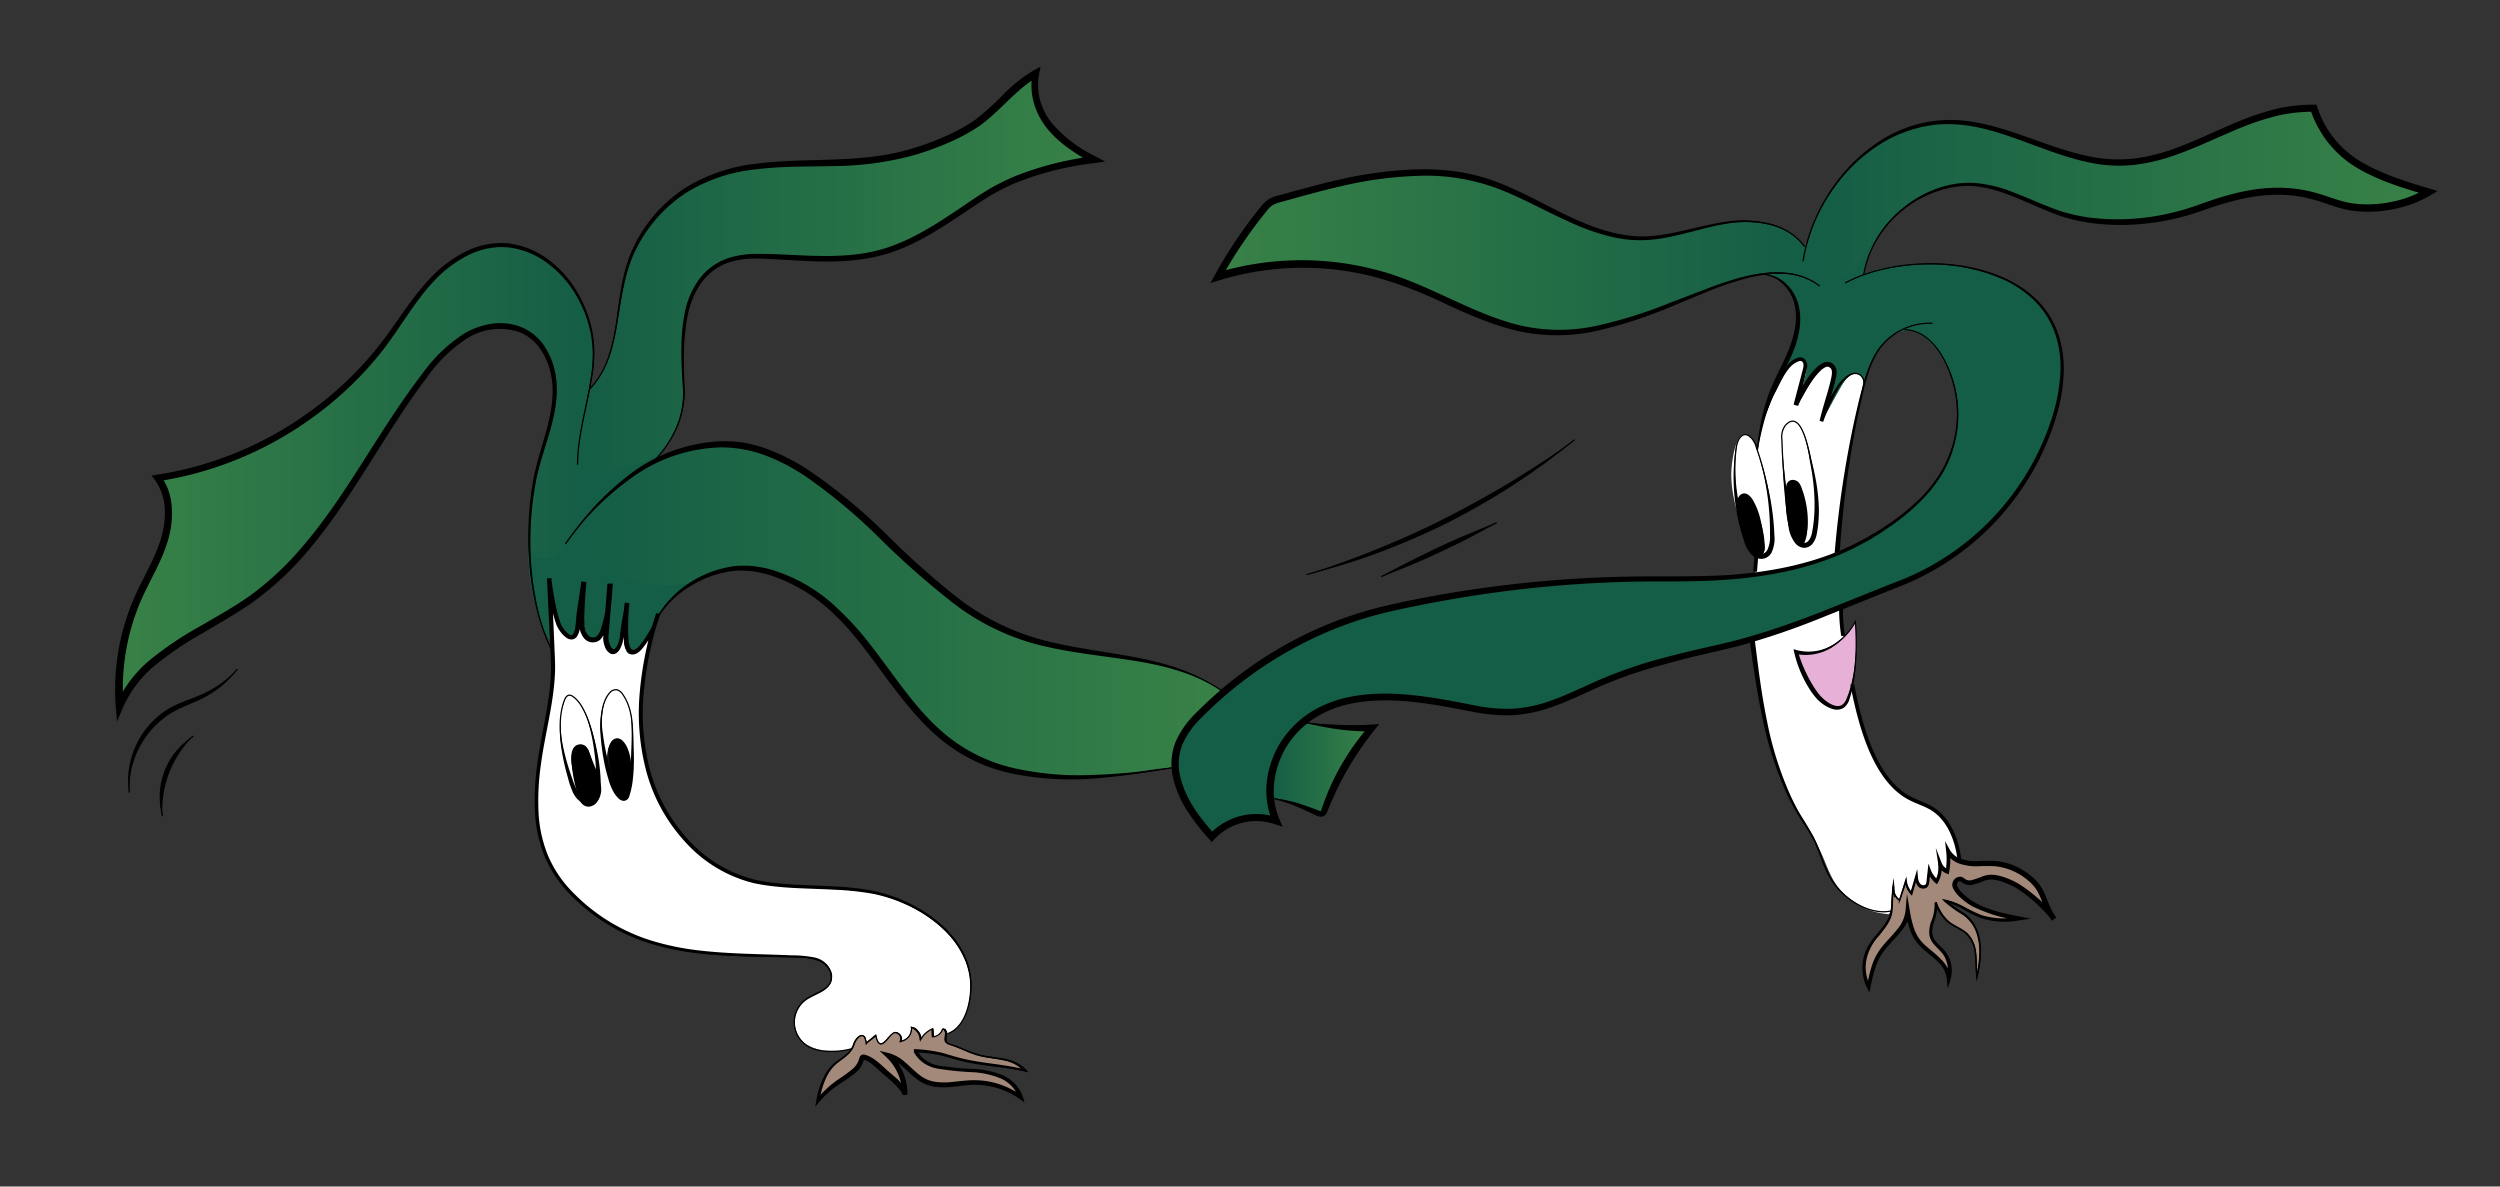 <svg xmlns="http://www.w3.org/2000/svg" xmlns:xlink="http://www.w3.org/1999/xlink" viewBox="0 0 497.77 236.25"><rect x="0" y="0" width="497.77" height="236.25" fill="#333333" stroke="none"/><defs><linearGradient id="Dégradé_sans_nom_56" x1="252.76" y1="152.94" x2="273.19" y2="152.94" gradientUnits="userSpaceOnUse"><stop offset="0" stop-color="#145d46"/><stop offset="1" stop-color="#388247"/></linearGradient><linearGradient id="Dégradé_sans_nom_55" x1="23.67" y1="94.68" x2="118.21" y2="94.68" gradientUnits="userSpaceOnUse"><stop offset="0" stop-color="#388247"/><stop offset="1" stop-color="#145d46"/></linearGradient><linearGradient id="Dégradé_sans_nom_56-2" x1="115.01" y1="54.66" x2="217.75" y2="54.66" xlink:href="#Dégradé_sans_nom_56"/><linearGradient id="Dégradé_sans_nom_56-3" x1="117.09" y1="121.63" x2="243.41" y2="121.63" xlink:href="#Dégradé_sans_nom_56"/><linearGradient id="Dégradé_sans_nom_57" x1="242.55" y1="50.3" x2="359.79" y2="50.3" xlink:href="#Dégradé_sans_nom_55"/><linearGradient id="Dégradé_sans_nom_58" x1="360.25" y1="38.46" x2="483.49" y2="38.46" xlink:href="#Dégradé_sans_nom_56"/><style>.cls-1{fill:#fff}.cls-2{fill:#1d1d1b}.cls-3{fill:#a3897a}.cls-5{fill:#145d46}.cls-12,.cls-13{fill:none;stroke:#000;stroke-miterlimit:10}.cls-12{stroke-width:.25px}.cls-13{stroke-width:.75px}</style></defs><g id="colors"><path class="cls-1" d="M390.05 171.38a30.15 30.15 0 0 0-1.12-5 10.84 10.84 0 0 0-7-6.64 10.58 10.58 0 0 1-4.63-2.88 19.94 19.94 0 0 1-3.27-4.62 53.46 53.46 0 0 1-3.8-10.49 101.14 101.14 0 0 1-3.91-23.44 128.23 128.23 0 0 1 1.48-25.52c.75-4.79 1.75-9.53 2.82-14.26.26-1.16 1.08-3.44-.54-4.07-1.4-.54-2.59 1-3.21 2-1.33 2.15-2.44 4.42-3.7 6.62.53-2.87 1.35-5.65 1.91-8.52a3.28 3.28 0 0 0 .06-1.32 1.2 1.2 0 0 0-.83-.94 1.33 1.33 0 0 0-1.08.35c-2.08 1.73-3.34 4.72-4.76 7 .3-1.28.45-2.6.78-3.87s.72-2.24.22-3.41a1.37 1.37 0 0 0-.55-.68c-2-1.1-4.64 4.24-5.2 5.38-3.54 7.2-4.44 14.46-4.35 22.42.06 4.79.51 9.55.12 14.33a101.3 101.3 0 0 0 .82 23c1.07 7.17 2.57 14.76 5.71 21.34.73 1.53 1.6 3 2.46 4.46l3.17 5.35c1.83 3.08 2.43 6.63 4.83 9.28a13.79 13.79 0 0 0 9.32 4.74c.18.18.33-.06.48-.27a1.29 1.29 0 0 0 .2-.73l.32-4.42a4.85 4.85 0 0 0 1.59 3 20.76 20.76 0 0 0 1-3.73 4.89 4.89 0 0 0 1.37 2.1l.75-3.52a3.62 3.62 0 0 0 .77 1.6 1.24 1.24 0 0 0 1.62.21c.7-.58.19-1.7.2-2.61a5.75 5.75 0 0 0 1.71 1.86 14.47 14.47 0 0 0 .13-3.66 12.27 12.27 0 0 0 2.05 2 10 10 0 0 0-.05-4.28 6 6 0 0 0 1.88 1.52s.18.32.23.32zM188.72 205.8c4.05-1.48 5-8 4.4-11.62-1.53-9.2-11.88-15.24-20.29-16.65-1.93-.32-3.88-.46-5.82-.59-5.34-.37-10.24-.22-15.51-1.12-10.71-1.81-19.15-11.08-22.25-21.49s-1.58-21.72 1.77-32.06a15.52 15.52 0 0 1-3.22 6.37c-1.14 1.46-3 2.83-3.37-.17a20 20 0 0 1 1.15-8.45l-2.15 8.61a2.1 2.1 0 0 1-.61 1.21c-1.25.93-2.33-1.38-2.21-2.93l.85-10.59c0 1.78-.7 11.82-3.43 11.08s-1.69-9.19-1.79-11.46c-.3 1.91-.8 3.9-.92 5.84-.08 1.45.28 2.92-.33 4.34-1.14 2.62-3.34-.56-3.8-1.86a44.57 44.57 0 0 1-1.84-9l.74 16.22c.32 6.8-1.8 13.87-2.73 20.62s-1 13.94 2.12 20a27.74 27.74 0 0 0 6.76 8.19c12.6 10.83 27.19 9.7 42.67 10.26a10.2 10.2 0 0 1 4.56.87 3.54 3.54 0 0 1 2 3.85c-.56 1.89-2.89 2.46-4.58 3.48a5.56 5.56 0 0 0-.26 9.4c2.35 1.55 6.39 1.41 9.09.6.31-.56.71-1.25 1-1.8s.64-.94 1.13-.83.63.87.58 1.44l1.87-1.6c.38.45.07 1.2.41 1.68a1.1 1.1 0 0 0 1.52.07 8.15 8.15 0 0 0 1.09-1.31 1.5 1.5 0 0 1 1.48-.62 1 1 0 0 1 .45 1.41 2.68 2.68 0 0 0 2.4-2.59c.55-.2 1.1.38 1.24 1a7 7 0 0 0 .36 1.72 6.42 6.42 0 0 1 2.57-2.37c.28.47-.15 1.3.36 1.51a.56.56 0 0 0 .51-.09 2.73 2.73 0 0 0 .66-.91 1.09 1.09 0 0 1 .89-.63c.11.27.37.65.48.97z"/><path class="cls-1" d="M116.71 160.08a1.12 1.12 0 0 0 .66.38c.58.06 1-.52 1.24-1.06.94-2.28.27-5.78-.16-8.17-.76-4.27-.52-9.52-3-13.21a1.83 1.83 0 0 0-1.78-.87c-2.87.58-1.09 9.33-.73 11.25.75 4 1 8.06 3.55 11.37a2.51 2.51 0 0 0 .22.31zm4.43-2.99a4 4 0 0 0 1 1.95c3.08 2.91 3-7.28 3-8.5 0-4.16-.53-8.57-2.67-12.23a1.46 1.46 0 0 0-.87-.77 1.29 1.29 0 0 0-1.28.81c-2.6 5.1-.58 13.55.82 18.74z"/><path class="cls-2" d="M114.56 148.7c-1.89 1.78.57 8.21 1.38 10.11a1.81 1.81 0 0 0 .73 1c.73.39 1.62-.29 2-1.05.65-1.43.29-3.11-.14-4.63s-.81-2.78-1.27-4.15a3 3 0 0 0-.69-1.27 1.52 1.52 0 0 0-2.01-.01zm10.11 9.73A16.72 16.72 0 0 0 124 150c-.66-1.68-2.09-3.77-2.89-.89s.25 6.39 1.49 9.08c.33.72 1.15 1.54 1.75 1a1.3 1.3 0 0 0 .32-.76z"/><path class="cls-3" d="M177.86 205.71c.88-.55 2.1.83 1.44 1.64a2.55 2.55 0 0 0 2.17-2.81 2.56 2.56 0 0 1 1.85 2.43 4.9 4.9 0 0 1 2.35-2.12l.1 1.59a2.24 2.24 0 0 0 1.92-1.55c.5-.07.77.59.71 1.08s-.24 1 0 1.46a1.53 1.53 0 0 0 .89.55c2.06.63 3.93 1.71 6 2.2 2.9.68 6.77.5 8.8 3-3.68-.9-7.46-1.09-11.17-1.82-1.8-.36-3.52-.9-5.29-1.4a28.8 28.8 0 0 0-5.58-.72c.15 0 1.07 1.38 1.28 1.57a7.51 7.51 0 0 0 1.92 1.24 15.3 15.3 0 0 0 4 .78c2.66.39 5.4.25 8 .87s5.24 2.26 6 4.86a15.73 15.73 0 0 0-9.69-3c-3.13.1-6.42 1.11-9.27-.18s-4.48-4.46-7.44-5.17a10.46 10.46 0 0 1 3.26 7.77c0-1.26-2.8-3.59-3.68-4.33-1.27-1.08-2.66-2.63-4.28-3.13a.56.56 0 0 0-.49 0 .65.65 0 0 0-.18.41c-.45 2.14-3.32 3.51-4.92 4.73a18.5 18.5 0 0 0-3.74 3.43 13.38 13.38 0 0 1 2.8-6.7c1.47-1.6 3.58-2.19 4.37-4.44.64-1.82 2.26-2.76 2.48-.17.53-.6 1.37-1 1.91-1.61.8 3.71 2.42.19 3.48-.46z"/><path d="M253.09 158.77c.58.73 1.85.46 3.13.82a48.33 48.33 0 0 1 6.08 2.29 1.28 1.28 0 0 0 .95.12 1.24 1.24 0 0 0 .53-.77 53.55 53.55 0 0 1 9.41-16.32 63.3 63.3 0 0 1-13.52-1.09c-4.55 3.35-6.59 7.93-6.9 13.4a2.27 2.27 0 0 0 .32 1.55z" style="fill:url(#Dégradé_sans_nom_56)"/><path class="cls-5" d="M388.38 37a22.77 22.77 0 0 0-11.86 6.77 22.2 22.2 0 0 0-5.43 10.8c3.43-1.49 7.62-1.85 11.32-2A39.39 39.39 0 0 1 394 53.75c7.1 1.84 13.71 6.26 15.8 13.63 1.46 5.15.72 10.69-.84 15.81a52.16 52.16 0 0 1-30.64 33c-12.52 4.83-22.88 9.8-36 12.78a155.33 155.33 0 0 0-21.06 5.88c-7.34 2.82-13.55 7.08-21.78 6.93a54.32 54.32 0 0 1-9.22-1.31c-11-2.14-25.24-4-33.33 5.81-3.89 4.7-5.35 11.57-2.87 17.15a12.1 12.1 0 0 0-12.78 3.19c-3.54-4-6.89-8.53-7.3-13.82s2.85-8.68 6.5-12.15a77.67 77.67 0 0 1 36.78-19.69 241.19 241.19 0 0 1 54.1-5.68c16.58.14 31.84-1.22 45.76-11.37A33.28 33.28 0 0 0 387 93.39a23.14 23.14 0 0 0 2.22-16.07C387.7 70.73 381 60.8 374.51 69c-2.25 2.86-2.73 6.25-3.91 9.57.06-1.21 1-3.5-.53-4.11-1.4-.54-2.59 1-3.21 2-1.33 2.15-2.44 4.42-3.7 6.62.53-2.87 1.35-5.65 1.91-8.52a3.28 3.28 0 0 0 .06-1.32 1.2 1.2 0 0 0-.83-.94 1.33 1.33 0 0 0-1.08.35c-2.08 1.73-3.34 4.72-4.76 7 .3-1.28.45-2.6.78-3.87s.72-2.24.22-3.41a1.37 1.37 0 0 0-.55-.68c-2-1.1-4.64 4.24-5.2 5.38-.8 1.62-1.3 3.33-2.25 4.88 1.36-4.62 3.89-8.64 5.49-13.15a13.76 13.76 0 0 0 .54-8.92c-1-2.88-3.64-5.32-6.68-5.3-2.47-.11-5.31 1.13-7.62 2-12.05 4.35-24.1 10.89-36.82 9.47-9.93-1.1-18.62-6.94-28-10.26a57.51 57.51 0 0 0-35.78-.73 91 91 0 0 1 8.95-13.27 6.41 6.41 0 0 1 1.46-1.47 6.76 6.76 0 0 1 1.81-.71l5.28-1.46c10.6-2.93 23.18-5.35 34-2.55 11.33 2.92 21.05 11.88 32.74 11.85 5.74 0 11.22-2.24 16.89-3.1s12.32.09 15.6 4.8c.28.4 0-.23.28-.61.86-1 1.13-3.29 1.68-4.57a35.82 35.82 0 0 1 2.27-4.45 35.11 35.11 0 0 1 6.45-7.88 27 27 0 0 1 18-7.38c11.78 0 22.41 8.27 34.19 8.11 13.77-.18 24.44-11.18 38.43-10.83a20.54 20.54 0 0 0 9.09 11.33c4.25 2.52 9 4 13.77 5.37a24.33 24.33 0 0 1-15.67 2.92 40.54 40.54 0 0 1-5.58-1.65c-8.58-2.85-16.15-1-24.37 1.93a46.43 46.43 0 0 1-23.76 2.1c-8.83-1.65-16.34-8.45-25.72-6.54z"/><path class="cls-1" d="M355.41 84.67a4.3 4.3 0 0 0-.62 2.83 134 134 0 0 0 1.46 16.86 7.4 7.4 0 0 0 1.14 3.46 1.75 1.75 0 0 0 1.11.76c1.1.15 1.73-1.21 1.92-2.31a40.71 40.71 0 0 0-.62-14.51c-.22-1.14-1.48-10.69-4.39-7.09z"/><path class="cls-2" d="M357.9 107.84a6.41 6.41 0 0 1-1.62-3.55c-.32-1.51-1.52-6.09 0-7.27 2.67-2 3.48 9.45 2.88 10.87a.62.62 0 0 1-.23.32.65.65 0 0 1-.71-.1 2.42 2.42 0 0 1-.32-.27z"/><path class="cls-1" d="M348.62 87.1a4.73 4.73 0 0 1 1.09 2 55.09 55.09 0 0 1 3.17 18c0 1.47-.34 3.31-1.76 3.65a2.31 2.31 0 0 1-2.18-.85 6.71 6.71 0 0 1-1.11-2.18c-1.57-4.35-3.29-9.19-3.1-13.9.07-1.76.92-9.51 3.89-6.72z"/><path class="cls-2" d="M351.27 109a1.91 1.91 0 0 1-.17.89.86.86 0 0 1-1.55.06 15.36 15.36 0 0 1-2.87-10.14 1 1 0 0 1 .13-.51c.87-1.37 2.39 1.79 2.67 2.36a18.17 18.17 0 0 1 1.78 7.06c0 .13.01.22.01.28z"/><path d="M369.53 125.53c.2 4.53-.06 9.73-1.67 13.81-1.25 3.16-4.63.82-6-.78a24.73 24.73 0 0 1-4.27-8.76 9.69 9.69 0 0 0 6.91-1 12.5 12.5 0 0 0 4.91-5c.06.54.09 1.13.12 1.73z" style="fill:#e7b1d7"/><path class="cls-3" d="m377.21 178.65-.21-2.75c-.28 1.76-.2 3.48-.37 5.25-.29 3.08-3.27 5-4.65 7.76a8.68 8.68 0 0 0 .05 7.65 19.38 19.38 0 0 1 2.24-6.73c1.84-2.87 5.27-5 5.56-8.37a13.47 13.47 0 0 0 1.88 5.64 22 22 0 0 0 3.68 3.47 6.8 6.8 0 0 1 2.6 4.22 5.76 5.76 0 0 0-1-5.21c-.79-1-1.92-1.72-2.36-2.9-.83-2.24 1.29-4.66.81-7a9.14 9.14 0 0 0 2.43 3.82c1.24 1 2.92 1.51 4 2.69 2 2.12 1.45 5.67 1.75 8.31.9-3.81 1.32-8.83-1.79-11.8-1.35-1.29-3.19-2-4.47-3.34 2.7.55 4.94 2.45 7.57 3.29a15.8 15.8 0 0 0 7.21.22c-4.41-.82-9.17-1.82-12.15-5.18a2.59 2.59 0 0 1-.78-1.61c0-.61.58-1.24 1.16-1.08a3.06 3.06 0 0 1 .73.45c1.32.86 2.95-.39 4.49-.72a7.25 7.25 0 0 1 4.1.68c3.58 1.42 6.83 4.63 9.3 7.56-1.89-2.29-1.92-5.25-4.1-7.41a12.72 12.72 0 0 0-7.38-3.58c-1.74-.2-3.5.08-5.24-.07s-3.6-.84-4.42-2.38a14.34 14.34 0 0 1-.14 4 2.7 2.7 0 0 1-1.51-1.51 5.62 5.62 0 0 1-.64 3.5 5.22 5.22 0 0 1-1.49-2.16l-.25 2.17a1.47 1.47 0 0 1-.27.83 1 1 0 0 1-1.53-.18 3.08 3.08 0 0 1-.48-1.67l-1 3.4a4.11 4.11 0 0 1-1.09-2.44l-1.25 3.81a2.78 2.78 0 0 1-1.13-2.81l-.16 1.71"/><path class="cls-5" d="M131.46 122.37c-.55 1.48-6.43 11.57-7 6.1a20 20 0 0 1 1.15-8.45l-2.15 8.61a2.1 2.1 0 0 1-.61 1.21c-1.25.93-2.33-1.38-2.21-2.93l.85-10.59c0 1.78-.7 11.82-3.43 11.08s-1.69-9.19-1.79-11.46c-.3 1.91-.8 3.9-.92 5.84-.08 1.45.28 2.92-.33 4.34-1.14 2.62-3.34-.56-3.8-1.86a44.57 44.57 0 0 1-1.84-9 105.44 105.44 0 0 1 .32 12.81c-6-10.23-5.43-25.48-2.21-36.55 1.3-4.46 2.92-8.93 3-13.57s-1.85-9.66-6-11.85c-3.52-1.88-8-1.27-11.47.67s-6.18 5-8.6 8.21c-11.47 15-19.13 33.6-34.57 44.46-9.32 6.55-21.68 10.65-26 21.17a44.9 44.9 0 0 1 3.65-21.46c1.72-3.91 4-7.59 5.26-11.69s1.26-8.87-1.3-12.29a70.17 70.17 0 0 0 45.24-27c3.24-4.37 6.03-9.17 9.9-13.06s9.16-6.84 14.62-6.26c10.26 1.09 17.32 12.46 17 22a28.35 28.35 0 0 1-1.11 7.68c.91-2 2.41-3.54 3.33-5.48a28 28 0 0 0 2-6.7c.91-4.71 1.21-9.55 2.81-14.1a28.31 28.31 0 0 1 15-16.33c10.58-4.74 22.83-2.53 34.31-4.11a51.82 51.82 0 0 0 18-6c5.28-2.92 8.69-8.4 13.65-11.08A12.71 12.71 0 0 0 208.87 25c2.32 2.95 5.58 5 8.88 6.78-8 1.06-15.7 3.15-22.41 7.57s-13.34 9.51-21.2 11.27c-7.5 1.68-15.45.52-23 .35-15.8-.33-15.66 14.77-15 26 .36 5.73-2 10.63-5.81 14.73-.58.63-.58.51-1.37.85 3.14-1.07 5.86-2.73 9.18-3.44a26.18 26.18 0 0 1 9.9-.28 33.61 33.61 0 0 1 12.08 5c15 9.5 25.4 26.1 42 32.47 6.78 2.61 14.07 3.32 21.19 4.46 6.76 1.08 14.64 2.46 20.1 6.92-1.95 1.89-4.08 3.57-5.9 5.63a13.63 13.63 0 0 0-2 2.69 15.56 15.56 0 0 0-1.55 7c-3.27-.38-7.17.84-10.46 1.2a95.45 95.45 0 0 1-11.08.62c-7.33-.08-14.71-1.48-21-5.4-8-5-13.12-13.45-18.91-20.94s-13.5-14.16-22.91-15.24c-4.68-.53-9.61 1.25-13.38 4-3.57 2.58-6.89 7.43-7.13 11.94"/><path d="M107.46 91.5c1.3-4.46 2.92-8.93 3-13.57s-1.85-9.66-6-11.85c-3.52-1.88-8-1.27-11.47.67s-6.18 5-8.6 8.21c-11.47 15-19.13 33.6-34.57 44.46-9.32 6.55-21.68 10.65-26 21.17a44.9 44.9 0 0 1 3.65-21.46c1.72-3.91 4-7.59 5.26-11.69s1.26-8.87-1.3-12.29a70.17 70.17 0 0 0 45.24-27c3.27-4.35 6.06-9.15 9.93-13.04s9.16-6.84 14.62-6.26c10.26 1.09 17.32 12.46 17 22-.23 6.27-2.64 12-2.75 18.29s.59 13-2.48 18.68a7.26 7.26 0 0 1-2.43 2.83 3.5 3.5 0 0 1-3.58.18c-1.29-.78-1.63-2.42-1.66-3.81a51.14 51.14 0 0 1 2.14-15.52z" style="fill:url(#Dégradé_sans_nom_55)"/><path d="M136.13 77c.41 6.63-2.76 13.58-9.4 15.53L121.44 94a9.31 9.31 0 0 1-3.61.55 3.14 3.14 0 0 1-2.75-2.1 4.59 4.59 0 0 1 0-1.77c.53-3.47 1.09-6.94 1.79-10.37.61-2.94 2.26-4.64 3.52-7.31a28 28 0 0 0 2-6.7c.91-4.71 1.21-9.55 2.81-14.1a28.31 28.31 0 0 1 15-16.33c10.58-4.74 22.83-2.53 34.31-4.11a51.82 51.82 0 0 0 18-6c5.28-2.92 8.69-8.4 13.65-11.08A12.71 12.71 0 0 0 208.87 25c2.32 2.95 5.58 5 8.88 6.78-8 1.06-15.7 3.15-22.41 7.57s-13.34 9.51-21.2 11.27c-7.5 1.68-15.45.52-23 .35-15.84-.33-15.7 14.77-15.01 26.03z" style="fill:url(#Dégradé_sans_nom_56-2)"/><path d="M172.55 128.42a45.21 45.21 0 0 0-12.85-11.8 30.53 30.53 0 0 0-11-3.34c-4-.52-7.57 1.63-11.29 2.68-3.2.91-6.62.57-9.94.22a9.43 9.43 0 0 1-2.24-.42 9.15 9.15 0 0 1-2.43-1.51c-2.76-2.16-5.67-4.89-5.73-8.4-.07-3.86 3.28-6.79 6.33-9.14 6.88-5.31 15.68-9.43 24.61-7.9a33.61 33.61 0 0 1 12.08 5c15 9.5 25.4 26.1 42 32.47 6.78 2.61 14.07 3.32 21.19 4.46 6.76 1.08 14.64 2.46 20.1 6.92-1.95 1.89-4.08 3.57-5.9 5.63a13.63 13.63 0 0 0-2 2.69 15.56 15.56 0 0 0-1.55 7c-3.27-.38-7.17.84-10.46 1.2a95.45 95.45 0 0 1-11.08.62c-7.33-.08-14.71-1.48-21-5.4-7.96-5.05-13.05-13.49-18.84-20.98z" style="fill:url(#Dégradé_sans_nom_56-3)"/><path d="M359.16 49.67a8.1 8.1 0 0 1 .63 3.19 1.59 1.59 0 0 1-.57 1.44 1.82 1.82 0 0 1-1.11.11 33.28 33.28 0 0 0-14.92 2.17c-12.05 4.35-24.1 10.89-36.82 9.47-9.93-1.1-18.62-6.94-28-10.26a57.51 57.51 0 0 0-35.78-.73 91 91 0 0 1 8.95-13.27 6.41 6.41 0 0 1 1.46-1.47 6.76 6.76 0 0 1 1.81-.71l5.28-1.46c10.6-2.93 23.18-5.35 34-2.55 11.33 2.92 21.05 11.88 32.74 11.85 5.74 0 11.22-2.24 16.89-3.1 5.2-.78 13.15.07 15.44 5.32z" style="fill:url(#Dégradé_sans_nom_57)"/><path d="M388.38 37c-6.7 1.4-12.78 6.24-16.21 12.09A34 34 0 0 1 369.8 53a6 6 0 0 1-3.75 2.36 5.27 5.27 0 0 1-5.12-3.2c-1.16-2.52-.71-5.7.35-8.19a35.82 35.82 0 0 1 2.27-4.45 35.11 35.11 0 0 1 6.45-7.88 27 27 0 0 1 18-7.38c11.78 0 22.41 8.27 34.19 8.11 13.77-.18 24.44-11.18 38.43-10.83a20.54 20.54 0 0 0 9.09 11.33c4.25 2.52 9 4 13.77 5.37a24.33 24.33 0 0 1-15.67 2.92 40.54 40.54 0 0 1-5.58-1.65c-8.58-2.85-16.15-1-24.37 1.93a46.43 46.43 0 0 1-23.76 2.1c-8.83-1.65-16.34-8.45-25.72-6.54z" style="fill:url(#Dégradé_sans_nom_58)"/></g><g id="sur_contours" data-name="sur contours"><path class="cls-12" d="M115 92.53c0-7.33 2.94-14.36 3.2-21.69.34-9.53-6.72-20.9-17-22-5.46-.58-10.75 2.37-14.62 6.26s-6.66 8.69-9.95 13.07a70.17 70.17 0 0 1-45.24 27c2.56 3.42 2.54 8.2 1.3 12.29s-3.54 7.78-5.26 11.69a44.9 44.9 0 0 0-3.65 21.46c4.36-10.52 16.72-14.62 26-21.17C65.28 108.56 72.94 90 84.41 75c2.42-3.17 5.11-6.27 8.6-8.21s7.95-2.55 11.47-.67c4.1 2.19 6 7.2 6 11.85s-1.67 9.11-3 13.57c-3.25 11.16-3 27.43 2.56 38.27"/><path class="cls-12" d="M117.36 77.51c6.41-6.6 4.85-16.58 7.89-25.27a28.31 28.31 0 0 1 15-16.33c10.58-4.74 22.83-2.53 34.31-4.11a51.82 51.82 0 0 0 18-6c5.28-2.92 8.69-8.4 13.65-11.08A12.71 12.71 0 0 0 208.87 25c2.32 2.95 5.58 5 8.88 6.78-8 1.06-15.7 3.15-22.41 7.57s-13.34 9.51-21.2 11.27c-7.5 1.68-15.45.52-23 .35-15.8-.33-15.66 14.77-15 26 .36 5.73-2 10.63-5.81 14.73m-17.76 16.61c4.14-5.79 9-11.17 15.08-14.93S141 87.61 148 88.81a33.61 33.61 0 0 1 12.08 5c15 9.5 25.4 26.1 42 32.47 13.45 5.17 29.65 3 41.35 11.39"/><path class="cls-12" d="M129.13 129.09c.55-10.18 12.32-16.84 20.51-15.91 9.41 1.08 17.12 7.75 22.91 15.24s10.88 15.93 18.91 20.94c12 7.5 28.56 5.69 42.56 3.4"/><path class="cls-12" d="M188.72 205.8c4.05-1.48 5-8 4.4-11.62-1.53-9.2-11.88-15.24-20.29-16.65-1.93-.32-3.88-.46-5.82-.59-5.34-.37-10.24-.22-15.51-1.12-10.71-1.81-19.15-11.08-22.25-21.49s-1.58-21.72 1.77-32.06a15.52 15.52 0 0 1-3.22 6.37c-.75 1-2 2-2.8.42a3.9 3.9 0 0 1-.3-1.4 40.18 40.18 0 0 1 .14-7.52l-.86 4.93c-.22 1.26-.19 3.09-1 4.15-1.37 1.83-2.49-.94-2.38-2.31l.85-10.59a30.39 30.39 0 0 1-1.14 8.33c-.27.9-.7 2.5-1.77 2.76-2 .48-2.69-1.74-2.72-3.18-.06-2.45.21-5.85.41-8.29-.21 1.68-.62 4.31-.89 6-.19 1.2-.17 3.27-.67 4.34-1 2-3.07-.81-3.49-2a44.71 44.71 0 0 1-1.84-9l.74 16.22c.32 6.8-1.8 13.87-2.73 20.62s-1 13.94 2.12 20a27.74 27.74 0 0 0 6.76 8.19c12.6 10.83 27.19 9.7 42.67 10.26a10.2 10.2 0 0 1 4.56.87 3.54 3.54 0 0 1 2 3.85c-.56 1.89-2.89 2.46-4.58 3.48a5.56 5.56 0 0 0-.26 9.4c2.35 1.55 6.39 1.41 9.09.6M47.28 133.2a20.12 20.12 0 0 1-6.56 5.24c-2.08 1-4.33 1.72-6.37 2.83a17.09 17.09 0 0 0-8.59 16.54m12.71-11.24a16.77 16.77 0 0 0-6.15 15.94"/><path class="cls-12" d="M114 138.63a1.13 1.13 0 0 0-.61-.22c-.51 0-.83.55-1 1-1.91 5-.22 11.56 1.41 16.41a7.84 7.84 0 0 0 1.46 2.86c1.69 1.88 3.65 1.22 3.84-1.23a37.27 37.27 0 0 0-1.15-11.22c-.57-2.31-1.82-6.23-3.95-7.6zm10-.36a2.09 2.09 0 0 0-1.1-.91 1.56 1.56 0 0 0-1.45.52c-1.77 1.92-1.92 5.66-1.68 8.07a41.82 41.82 0 0 0 2 9.53 6.32 6.32 0 0 0 2.07 3.29.82.82 0 0 0 .47.17c.34 0 .53-.4.63-.73 1.09-3.42 1-7.07 1-10.62.06-3.14-.03-6.59-1.94-9.32z"/><path class="cls-12" d="M114.56 148.7c-1.89 1.78.57 8.21 1.38 10.11a1.81 1.81 0 0 0 .73 1c.73.39 1.62-.29 2-1.05.65-1.43.29-3.11-.14-4.63s-.81-2.78-1.27-4.15a3 3 0 0 0-.69-1.27 1.52 1.52 0 0 0-2.01-.01zm10.44 9.42a2.12 2.12 0 0 0 .22-.61 13 13 0 0 0-.39-7.47c-.66-1.68-2.08-3.77-2.89-.89-.35 1.24.36 11.11 2.83 9.24a1.18 1.18 0 0 0 .23-.27zm52.86 47.59c.88-.55 2.1.83 1.44 1.64a2.55 2.55 0 0 0 2.17-2.81 2.56 2.56 0 0 1 1.85 2.43 4.9 4.9 0 0 1 2.35-2.12l.1 1.59a2.24 2.24 0 0 0 1.92-1.55c.5-.07.77.59.71 1.08s-.24 1 0 1.46a1.53 1.53 0 0 0 .89.55c2.06.63 3.93 1.71 6 2.2 2.9.68 6.77.5 8.8 3-3.68-.9-7.46-1.09-11.17-1.82-1.8-.36-3.52-.9-5.29-1.4a28.8 28.8 0 0 0-5.58-.72c.15 0 1.07 1.38 1.28 1.57a7.51 7.51 0 0 0 1.92 1.24 15.3 15.3 0 0 0 4 .78c2.66.39 5.4.25 8 .87s5.24 2.26 6 4.86a15.73 15.73 0 0 0-9.69-3c-3.13.1-6.42 1.11-9.27-.18s-4.48-4.46-7.44-5.17a10.46 10.46 0 0 1 3.26 7.77c0-1.26-2.8-3.59-3.68-4.33-1.27-1.08-2.66-2.63-4.28-3.13a.56.56 0 0 0-.49 0 .65.65 0 0 0-.18.41c-.45 2.14-3.32 3.51-4.92 4.73a18.5 18.5 0 0 0-3.74 3.43 13.38 13.38 0 0 1 2.8-6.7c1.47-1.6 3.58-2.19 4.37-4.44.64-1.82 2.26-2.76 2.48-.17.53-.6 1.37-1 1.91-1.61.8 3.71 2.42.19 3.48-.46zm81.81-61.89a63.3 63.3 0 0 0 13.52 1.09 53.55 53.55 0 0 0-9.41 16.32 1.24 1.24 0 0 1-.53.77 1.28 1.28 0 0 1-.95-.12 37.66 37.66 0 0 0-9.36-3M359.32 49.15c-3.28-4.71-9.92-5.66-15.6-4.8s-11.15 3.09-16.89 3.1c-11.69 0-21.41-8.93-32.74-11.85-10.85-2.8-23.43-.38-34 2.55l-5.28 1.46a6.76 6.76 0 0 0-1.81.71 6.41 6.41 0 0 0-1.47 1.47 91 91 0 0 0-8.95 13.27 57.51 57.51 0 0 1 35.78.73c9.42 3.32 18.11 9.16 28 10.26 12.72 1.42 24.77-5.12 36.82-9.47 6.28-2.26 13.9-3.76 19.14.38"/><path class="cls-12" d="M359 52c2.28-14.4 14.47-27.77 29.05-27.72 11.78 0 22.41 8.27 34.19 8.11 13.77-.18 24.44-11.18 38.43-10.83a20.54 20.54 0 0 0 9.09 11.33c4.25 2.52 9 4 13.77 5.37a24.33 24.33 0 0 1-15.67 2.92 40.54 40.54 0 0 1-5.58-1.65c-8.58-2.85-16.15-1-24.37 1.93a46.43 46.43 0 0 1-23.76 2.1c-8.84-1.65-16.35-8.45-25.73-6.5-8.54 1.79-15.86 8.9-17.33 17.59"/><path class="cls-12" d="M379.19 65.65c5.63.06 8.93 6.89 10 11.67A23.14 23.14 0 0 1 387 93.39a33.28 33.28 0 0 1-9.85 10.48C363.24 114 348 115.38 331.4 115.24a241.19 241.19 0 0 0-54.1 5.68 77.67 77.67 0 0 0-36.78 19.69c-3.65 3.47-6.91 6.89-6.5 12.15s3.76 9.87 7.3 13.82a12.1 12.1 0 0 1 12.78-3.19c-2.48-5.58-1-12.45 2.87-17.15 8.09-9.83 22.3-8 33.33-5.81a54.32 54.32 0 0 0 9.22 1.31c8.23.15 14.44-4.11 21.78-6.93a155.33 155.33 0 0 1 21.06-5.88c13.09-3 23.45-8 36-12.78a52.16 52.16 0 0 0 30.64-33c1.56-5.12 2.3-10.66.84-15.81-4.63-16.36-30-17.78-42.44-11"/><path class="cls-12" d="M384.77 64.37A12.5 12.5 0 0 0 374.51 69c-2.15 2.73-3 6.23-3.88 9.61a194.55 194.55 0 0 0-4.85 31.71m-14.97-55.7c3 0 5.72 2.42 6.68 5.3a13.76 13.76 0 0 1-.54 8.92c-1 2.87-2.56 5.51-3.79 8.28a46.6 46.6 0 0 0-3.26 12.52v-1.07"/><path class="cls-12" d="M350.94 83.86c.92-2.25 1.69-4.56 2.77-6.75.89-1.81 2.07-4.62 4.06-5.43a1.67 1.67 0 0 1 .87-.18 1.12 1.12 0 0 1 .82.93 3.39 3.39 0 0 1-.12 1.3q-.82 3.49-1.79 6.94c.55-1.59 5-10.21 7.29-7.69a2.61 2.61 0 0 1 .23 2.31c-.65 2.89-1.65 5.68-2.41 8.55.87-2.11 4.08-10.64 7.41-9.36a2 2 0 0 1 1.09 1.74"/><path class="cls-12" d="M355.5 84.67a3.88 3.88 0 0 0-.71 2.83 116.44 116.44 0 0 0 1.68 16.86 6.71 6.71 0 0 0 1.31 3.46 2 2 0 0 0 1.27.76c1.26.15 2-1.21 2.19-2.31 1-4.83.35-9.74-.7-14.51-.26-1.14-1.7-10.69-5.04-7.09z"/><path class="cls-12" d="M357.9 107.84c-2.57-2.26-1.86-7.74-1.54-10.73a1 1 0 0 1 .27-.7.73.73 0 0 1 .89.06 2.09 2.09 0 0 1 .5.82c1.15 2.9 2.48 7.55 1.18 10.6a.62.62 0 0 1-.23.32.65.65 0 0 1-.71-.1 2.42 2.42 0 0 1-.36-.27zm-9.28-20.74a4.73 4.73 0 0 1 1.09 2 55.09 55.09 0 0 1 3.17 18c0 1.47-.34 3.31-1.76 3.65a2.31 2.31 0 0 1-2.18-.85 6.71 6.71 0 0 1-1.11-2.18 41 41 0 0 1-2.43-12.45 34.59 34.59 0 0 1 .34-6.35c.26-1.54 1.31-3.3 2.88-1.82z"/><path class="cls-12" d="M351.27 109a1.91 1.91 0 0 1-.17.89.86.86 0 0 1-1.55.06 15.36 15.36 0 0 1-2.87-10.14 1 1 0 0 1 .13-.51c.87-1.37 2.39 1.79 2.67 2.36a18.17 18.17 0 0 1 1.78 7.06c0 .13.01.22.01.28zm-1.54 1.35-.27 3.46m20.07 11.72c.2 4.53-.06 9.73-1.67 13.81-1.25 3.16-4.63.82-6-.78a24.73 24.73 0 0 1-4.27-8.76 9.69 9.69 0 0 0 6.91-1 12.5 12.5 0 0 0 4.91-5c.06.54.09 1.13.12 1.73zm-20.63 1.91c1.48 11.49 3.06 23.27 8.56 33.47 1.36 2.53 3.25 4.94 4.33 7.6s1.72 5.14 3.41 7.46c2.41 3.3 7.12 6.3 11.38 5.41"/><path class="cls-12" d="M367 121c-.33 0-.44.42-.44.74a37.32 37.32 0 0 0 .41 4.84m1.82 9.67c1.42 7.27 4.15 18.7 11.26 22.57 1.36.75 2.87 1.2 4.23 1.94 3.72 2 5.47 6.6 5.87 10.67"/><path class="cls-12" d="m377.21 178.65-.21-2.75c-.28 1.76-.2 3.48-.37 5.25-.29 3.08-3.27 5-4.65 7.76a8.68 8.68 0 0 0 .05 7.65 19.38 19.38 0 0 1 2.24-6.73c1.84-2.87 5.27-5 5.56-8.37a13.47 13.47 0 0 0 1.88 5.64 22 22 0 0 0 3.68 3.47 6.8 6.8 0 0 1 2.6 4.22 5.76 5.76 0 0 0-1-5.21c-.79-1-1.92-1.72-2.36-2.9-.83-2.24 1.29-4.66.81-7a9.14 9.14 0 0 0 2.43 3.82c1.24 1 2.92 1.51 4 2.69 2 2.12 1.45 5.67 1.75 8.31.9-3.81 1.32-8.83-1.79-11.8-1.35-1.29-3.19-2-4.47-3.34 2.7.55 4.94 2.45 7.57 3.29a15.8 15.8 0 0 0 7.21.22c-4.41-.82-9.17-1.82-12.15-5.18a2.59 2.59 0 0 1-.78-1.61c0-.61.58-1.24 1.16-1.08a3.06 3.06 0 0 1 .73.45c1.32.86 2.95-.39 4.49-.72a7.25 7.25 0 0 1 4.1.68c3.58 1.42 6.83 4.63 9.3 7.56-1.89-2.29-1.92-5.25-4.1-7.41a12.72 12.72 0 0 0-7.38-3.58c-1.74-.2-3.5.08-5.24-.07s-3.6-.84-4.42-2.38a14.34 14.34 0 0 1-.14 4 2.7 2.7 0 0 1-1.51-1.51 5.62 5.62 0 0 1-.64 3.5 5.22 5.22 0 0 1-1.49-2.16l-.25 2.17a1.47 1.47 0 0 1-.27.83 1 1 0 0 1-1.53-.18 3.08 3.08 0 0 1-.48-1.67l-1 3.4a4.11 4.11 0 0 1-1.09-2.44l-1.25 3.81a2.78 2.78 0 0 1-1.13-2.81l-.16 1.71m-116.68-63.79a157.41 157.41 0 0 0 53.32-26.85m-38.5 27.26L298 104.06"/></g><g id="contours"><path d="M115 92.53c0-5.83 1.75-11.45 2.59-17.16a25.35 25.35 0 0 0 .1-8.6 24.28 24.28 0 0 0-3-8A21.16 21.16 0 0 0 109 52.4a16.25 16.25 0 0 0-7.78-3.14 14.79 14.79 0 0 0-8.18 1.65 24.12 24.12 0 0 0-6.74 5.16C82.41 60.25 79.61 65.39 76 70a68.28 68.28 0 0 1-12.52 12.21 70.77 70.77 0 0 1-32 13.61l.52-1.08a11.65 11.65 0 0 1 2.17 5.85 17.88 17.88 0 0 1-.5 6.15c-1 4-3.08 7.5-4.76 11a43.94 43.94 0 0 0-3.68 11.09 44.71 44.71 0 0 0-.65 11.66l-1.43-.23a24.34 24.34 0 0 1 7.09-9.17 68.59 68.59 0 0 1 9.54-6.37c3.28-1.9 6.57-3.74 9.65-5.87a59.06 59.06 0 0 0 8.43-7.37c10.35-11 16.87-24.92 26.18-37a30.66 30.66 0 0 1 8.28-8 15 15 0 0 1 5.49-2 11.47 11.47 0 0 1 5.83.58 10.16 10.16 0 0 1 4.6 3.63 14.32 14.32 0 0 1 2.27 5.35c.83 3.84.11 7.76-.89 11.4s-2.37 7.2-3 10.93a62.29 62.29 0 0 0-1 11.25 58.4 58.4 0 0 0 1 11.27 42 42 0 0 0 3.38 10.88 42.24 42.24 0 0 1-3.63-10.77 58.66 58.66 0 0 1-1.19-11.3 64.41 64.41 0 0 1 .87-11.35c.57-3.78 1.89-7.38 2.84-11s1.59-7.42.76-11a13.46 13.46 0 0 0-2.17-5 9.29 9.29 0 0 0-4.21-3.28 12.33 12.33 0 0 0-10.46 1.42 29.66 29.66 0 0 0-7.9 7.78c-4.54 6-8.44 12.49-12.52 18.88s-8.33 12.75-13.58 18.33a60.93 60.93 0 0 1-8.62 7.52c-3.15 2.19-6.47 4.06-9.73 6a65.61 65.61 0 0 0-9.32 6.25 22.81 22.81 0 0 0-6.65 8.62l-1.2 2.81-.24-3a45.73 45.73 0 0 1 4.52-23.48c1.74-3.6 3.73-7 4.7-10.77a16.42 16.42 0 0 0 .49-5.66 10.32 10.32 0 0 0-1.9-5.17l-.68-.91 1.13-.18a69.44 69.44 0 0 0 16.53-4.71 70.47 70.47 0 0 0 14.88-8.59 67.9 67.9 0 0 0 12.37-11.94c3.63-4.44 6.48-9.58 10.55-13.85a25 25 0 0 1 7-5.29 15.6 15.6 0 0 1 8.65-1.66 16.71 16.71 0 0 1 8.11 3.38 21.78 21.78 0 0 1 5.72 6.63 25.17 25.17 0 0 1 2.93 8.23 25.67 25.67 0 0 1-.23 8.7c-.9 5.73-2.82 11.29-2.82 17.12z"/><path d="M117.36 77.51a17.37 17.37 0 0 0 3.77-6.51 41.21 41.21 0 0 0 1.6-7.37c.71-5 1.25-10.11 3.56-14.73a28.73 28.73 0 0 1 10-11.39 33.88 33.88 0 0 1 14.41-4.93c10.1-1.26 20.34 0 30-2.74a52.05 52.05 0 0 0 7-2.48 37 37 0 0 0 6.51-3.53 57.47 57.47 0 0 0 5.55-5 29.22 29.22 0 0 1 6.06-4.82l1.36-.74-.3 1.52a11.48 11.48 0 0 0 .21 5.18 12.91 12.91 0 0 0 2.41 4.63 27 27 0 0 0 8.56 6.51l2 1.07-2.24.3a61.71 61.71 0 0 0-14.66 3.57 40.16 40.16 0 0 0-6.72 3.36c-2.12 1.34-4.23 2.8-6.36 4.2-4.26 2.8-8.73 5.53-13.74 7S166.09 52.2 161 52l-7.64-.43c-1.27-.07-2.54-.11-3.78-.08a17.38 17.38 0 0 0-3.67.53 11.14 11.14 0 0 0-6.06 4 17 17 0 0 0-2.93 6.82c-1 4.95-.79 10.08-.58 15.18a18.22 18.22 0 0 1-1.68 7.45 23.89 23.89 0 0 1-4.34 6.28 23.54 23.54 0 0 0 4.18-6.35A17.73 17.73 0 0 0 136 78c-.31-5.06-.69-10.23.26-15.32a17 17 0 0 1 3-7.16 12 12 0 0 1 6.46-4.34 19.61 19.61 0 0 1 3.87-.61c1.31-.05 2.59 0 3.87 0l7.63.34c5.06.17 10.18.06 15-1.43s9.15-4.11 13.37-6.91c2.13-1.4 4.2-2.86 6.38-4.25a42.08 42.08 0 0 1 6.93-3.5 63.2 63.2 0 0 1 15-3.72l-.25 1.37a42.15 42.15 0 0 1-4.83-3 21.06 21.06 0 0 1-4.21-3.91 14.27 14.27 0 0 1-2.66-5.18 12.85 12.85 0 0 1-.21-5.85l1.05.78c-4.26 2.34-7.29 6.59-11.49 9.65a37 37 0 0 1-6.78 3.65 53 53 0 0 1-7.39 2.55 63 63 0 0 1-15.13 1.91c-5.06.13-10.1 0-15.07.62a32.66 32.66 0 0 0-14.05 4.61 28.52 28.52 0 0 0-9.91 10.94c-2.34 4.44-3 9.52-3.82 14.48a41.45 41.45 0 0 1-1.78 7.37 17.33 17.33 0 0 1-3.88 6.42z"/><path d="M112.57 108.31a55.78 55.78 0 0 1 13-14 32.44 32.44 0 0 1 17.93-6.46 25.58 25.58 0 0 1 4.86.33A27 27 0 0 1 153 89.5a41 41 0 0 1 8.57 4.5 110.46 110.46 0 0 1 14.75 12.23 166.78 166.78 0 0 0 14.14 12.63 47.78 47.78 0 0 0 16.67 8.44c6.08 1.66 12.41 2.34 18.67 3.52s12.56 3 17.67 6.88c-5.3-3.57-11.57-5.18-17.79-6.16s-12.61-1.57-18.84-3.13a47.12 47.12 0 0 1-17.2-8.45 166.74 166.74 0 0 1-14.35-12.65 110 110 0 0 0-14.47-12.17 39.5 39.5 0 0 0-8.26-4.4 25.23 25.23 0 0 0-9.09-1.66A31.61 31.61 0 0 0 125.94 95a58 58 0 0 0-13.37 13.31z"/><path d="M129.13 129.09a14.17 14.17 0 0 1 2.53-7.59 20 20 0 0 1 5.87-5.6 21.29 21.29 0 0 1 7.59-3 15.74 15.74 0 0 1 2-.26h2a24.17 24.17 0 0 1 4.07.67 32.65 32.65 0 0 1 14 8.26 56.69 56.69 0 0 1 5.48 6c1.69 2.12 3.27 4.3 4.87 6.45 3.17 4.3 6.4 8.59 10.44 12a32.65 32.65 0 0 0 14 6.94 59 59 0 0 0 16.02 1.31c2.67-.07 5.34-.28 8-.54s5.33-.62 8-1a135.93 135.93 0 0 1-16 2.27 59.68 59.68 0 0 1-16.16-.91 32.63 32.63 0 0 1-14.65-7c-4.22-3.51-7.55-7.86-10.76-12.16s-6.24-8.73-10.09-12.38a32.93 32.93 0 0 0-13.34-8.13c-.64-.16-1.27-.33-1.91-.46s-1.3-.25-1.94-.28l-1-.07h-1a14.15 14.15 0 0 0-1.95.19 20.85 20.85 0 0 0-7.37 2.69 19.45 19.45 0 0 0-5.92 5.21 14.62 14.62 0 0 0-2.78 7.39z"/><path d="M188.72 205.8a5.85 5.85 0 0 0 2.91-2.6 11.52 11.52 0 0 0 1.32-3.74 14.46 14.46 0 0 0-.58-7.82 17.81 17.81 0 0 0-4.42-6.51 26.6 26.6 0 0 0-6.49-4.52A30.45 30.45 0 0 0 174 178a54.84 54.84 0 0 0-7.9-.85c-5.29-.31-10.65-.18-15.93-1.29a27 27 0 0 1-13.65-8.13 33.71 33.71 0 0 1-7.78-13.94 45.57 45.57 0 0 1-1.36-15.94 69.41 69.41 0 0 1 3.25-15.68l.76.2a13.69 13.69 0 0 1-2 4.67c-.46.72-.94 1.38-1.47 2.06a4.43 4.43 0 0 1-1 .91 1.84 1.84 0 0 1-.73.29 1.26 1.26 0 0 1-.86-.17 3 3 0 0 1-1.09-2.53c-.07-.83-.1-1.67-.11-2.5a41.48 41.48 0 0 1 .24-5l.86.12c-.33 2-.75 4.06-1 6a7 7 0 0 1-.87 3.15 2.46 2.46 0 0 1-.66.67 1.19 1.19 0 0 1-1.16.1 2.53 2.53 0 0 1-1.13-1.46 4.85 4.85 0 0 1-.31-1.67l.12-1.56.24-3.07.48-6.13h1a35.22 35.22 0 0 1-.61 6.31 25.62 25.62 0 0 1-.83 3.09 4.6 4.6 0 0 1-.83 1.53 2 2 0 0 1-.84.59 2.68 2.68 0 0 1-1 .13 2.28 2.28 0 0 1-1.67-1 4.19 4.19 0 0 1-.71-1.61 6.84 6.84 0 0 1-.15-1.66v-1.59c.07-2.1.24-4.18.42-6.26l1 .1-.93 6.14c-.13 1-.15 2-.34 3.1a3.91 3.91 0 0 1-.6 1.65 1.38 1.38 0 0 1-1 .56 1.8 1.8 0 0 1-1-.3 5 5 0 0 1-1.23-1.2 6.77 6.77 0 0 1-.83-1.44 24.43 24.43 0 0 1-.87-3.05 62 62 0 0 1-1-6.17l.87-.07.41 9.3.2 4.65c.06 1.54.17 3.11.11 4.68-.22 6.3-2 12.33-2.8 18.44a49.88 49.88 0 0 0-.5 9.21 26.29 26.29 0 0 0 1.89 8.95 23.53 23.53 0 0 0 5.15 7.54 37.28 37.28 0 0 0 7.22 5.71 38 38 0 0 0 8.41 3.76 52.61 52.61 0 0 0 9.06 1.87c6.14.74 12.36.73 18.57 1a23.78 23.78 0 0 1 4.66.43 4.54 4.54 0 0 1 3.43 3.06 2.78 2.78 0 0 1-.42 2.34 5 5 0 0 1-1.84 1.48c-1.37.73-2.89 1.24-3.85 2.47a5.61 5.61 0 0 0-1.21 4.29 5.35 5.35 0 0 0 2.4 3.76 8.81 8.81 0 0 0 4.42 1.18 14.89 14.89 0 0 0 4.6-.56 14.93 14.93 0 0 1-4.6.61 8.9 8.9 0 0 1-4.48-1.15 5.5 5.5 0 0 1-2.49-3.82 5.78 5.78 0 0 1 1.21-4.44c1-1.29 2.56-1.82 3.89-2.55A4.84 4.84 0 0 0 165 196a2.49 2.49 0 0 0 .35-2.1 3.65 3.65 0 0 0-1.25-1.9 4.93 4.93 0 0 0-2-1 23.2 23.2 0 0 0-4.59-.37c-6.19-.16-12.42-.09-18.61-.83a53.9 53.9 0 0 1-9.16-1.86 37.55 37.55 0 0 1-15.93-9.57 24.37 24.37 0 0 1-5.31-7.72 27.1 27.1 0 0 1-2-9.17 51.24 51.24 0 0 1 .47-9.35c.83-6.18 2.54-12.2 2.73-18.36.05-1.53-.06-3.06-.13-4.62l-.22-4.65-.44-9.3.87-.07a61.46 61.46 0 0 0 1 6.07 27.33 27.33 0 0 0 .84 2.92 5.39 5.39 0 0 0 1.7 2.19.87.87 0 0 0 .46.16.43.43 0 0 0 .31-.2 3.23 3.23 0 0 0 .43-1.25c.17-1 .19-2 .32-3.07l.91-6.13 1 .1c-.17 2.07-.33 4.15-.39 6.21a13.38 13.38 0 0 0 .12 3c.19.92.73 1.76 1.48 1.78a1.75 1.75 0 0 0 .57-.07 1.09 1.09 0 0 0 .43-.31 3.79 3.79 0 0 0 .64-1.2 24.18 24.18 0 0 0 .8-3 33.1 33.1 0 0 0 .62-6.13h1l-.51 6.13-.25 3.06-.12 1.51a3.87 3.87 0 0 0 .25 1.33 1.83 1.83 0 0 0 .66 1 .29.29 0 0 0 .3 0 1.5 1.5 0 0 0 .41-.42 6.41 6.41 0 0 0 .72-2.74c.26-2.08.68-4.05 1-6.09l.85.12a42.16 42.16 0 0 0-.26 4.89c0 .82 0 1.63.1 2.45a4.7 4.7 0 0 0 .17 1.12 1.41 1.41 0 0 0 .51.76c.35.27 1.09-.27 1.55-.85s1-1.29 1.42-2a13.26 13.26 0 0 0 1.87-4.4l.76.21a69.05 69.05 0 0 0-3.27 15.49 44.64 44.64 0 0 0 1.28 15.7 33.13 33.13 0 0 0 7.58 13.7 26.39 26.39 0 0 0 13.33 8c5.16 1.11 10.52 1 15.83 1.33a54.85 54.85 0 0 1 8 .93 31.55 31.55 0 0 1 7.52 2.75 27.38 27.38 0 0 1 6.51 4.64 17.82 17.82 0 0 1 4.39 6.63 14.56 14.56 0 0 1 .52 7.9 11.87 11.87 0 0 1-1.38 3.74 5.83 5.83 0 0 1-3.04 2.71zM47.28 133.2a18.77 18.77 0 0 1-3 3.26 20.29 20.29 0 0 1-3.71 2.47c-2.65 1.37-5.5 2.14-7.74 3.9a17.85 17.85 0 0 0-6.72 10.64 17.94 17.94 0 0 0-.37 4.34 15.21 15.21 0 0 1-.11-4.42 17.59 17.59 0 0 1 1.14-4.31 16.81 16.81 0 0 1 5.48-7.08c2.45-1.87 5.4-2.63 8-3.79a22 22 0 0 0 7.03-5.01zm-8.81 13.37a21 21 0 0 0-4.79 7.31 21.24 21.24 0 0 0-1.36 8.63 14.29 14.29 0 0 1 6.15-15.94z"/><path d="M114 138.63a1.14 1.14 0 0 0-.69-.23.93.93 0 0 0-.62.38 4.47 4.47 0 0 0-.57 1.37 12.73 12.73 0 0 0-.49 2.94 22.5 22.5 0 0 0 .55 5.9 47.15 47.15 0 0 0 1.65 5.71 18.74 18.74 0 0 0 1.07 2.7 3.75 3.75 0 0 0 1.84 1.79 1.26 1.26 0 0 0 1.68-1 12.42 12.42 0 0 0 .28-2.82 36.62 36.62 0 0 0-.4-5.91 37.4 37.4 0 0 0-1.22-5.84 15.38 15.38 0 0 0-1.15-2.75 6.44 6.44 0 0 0-1.93-2.24zm0 0a6.37 6.37 0 0 1 2 2.23 17.29 17.29 0 0 1 1.26 2.73 41.29 41.29 0 0 1 1.58 5.79 35.42 35.42 0 0 1 .76 6v1.52a6.18 6.18 0 0 1-.21 1.6 2.65 2.65 0 0 1-1.06 1.46 2.19 2.19 0 0 1-1.86.18 4.65 4.65 0 0 1-2.36-2.28 17.1 17.1 0 0 1-1-2.89 45.57 45.57 0 0 1-1.32-5.89 23.73 23.73 0 0 1-.2-6 13.84 13.84 0 0 1 .59-2.93 4.54 4.54 0 0 1 .6-1.37.89.89 0 0 1 .63-.38 1.15 1.15 0 0 1 .59.23zm10-.36a2.07 2.07 0 0 0-1.11-.91 1.5 1.5 0 0 0-1.33.44 5.89 5.89 0 0 0-1.34 2.57 15.35 15.35 0 0 0-.18 5.81 48.1 48.1 0 0 0 1.12 5.74c.24.94.52 1.87.83 2.79a11.33 11.33 0 0 0 1.1 2.58 3.89 3.89 0 0 0 .86 1 1.54 1.54 0 0 0 .29.19.59.59 0 0 0 .13-.21 17.43 17.43 0 0 0 .73-2.74 37.13 37.13 0 0 0 .58-5.8 57.69 57.69 0 0 0 .05-5.88 11 11 0 0 0-1.73-5.58zm0 0a12 12 0 0 1 1.87 5.54c.24 2 .25 3.94.32 5.9a37.12 37.12 0 0 1-.24 5.95 16.81 16.81 0 0 1-.69 3 1.21 1.21 0 0 1-.88.78 1 1 0 0 1-.65-.13 3.15 3.15 0 0 1-.38-.24 4.89 4.89 0 0 1-1.1-1.22 12.06 12.06 0 0 1-1.15-2.85c-.29-.95-.53-1.92-.74-2.89a46.65 46.65 0 0 1-.79-5.88 16.08 16.08 0 0 1 .55-5.9 6.21 6.21 0 0 1 1.44-2.56 1.54 1.54 0 0 1 1.37-.42 2 2 0 0 1 1.07.92z"/><path d="M114.56 148.7c-1.89 1.78.57 8.21 1.38 10.11a1.81 1.81 0 0 0 .73 1c.73.39 1.62-.29 2-1.05.65-1.43.29-3.11-.14-4.63s-.81-2.78-1.27-4.15a3 3 0 0 0-.69-1.27 1.52 1.52 0 0 0-2.01-.01z"/><path d="M114.56 148.7a3.81 3.81 0 0 0-.53 3.19 16.36 16.36 0 0 0 1 3.2c.42 1 .89 2 1.36 3 .23.52.5 1 .65 1a.28.28 0 0 0 .25 0 1 1 0 0 0 .4-.27 1.85 1.85 0 0 0 .33-.46 4.13 4.13 0 0 0 .22-.65 5.35 5.35 0 0 0 .11-1.46 21.56 21.56 0 0 0-.52-3.24c-.23-1.09-.46-2.2-.74-3.29a1.82 1.82 0 0 0-.92-1.29 1.51 1.51 0 0 0-1.61.27zm0 0a1.52 1.52 0 0 1 1.59-.29 2 2 0 0 1 1.1 1.27c.41 1 .82 2.1 1.26 3.15a15.11 15.11 0 0 1 1.08 3.31 4.29 4.29 0 0 1-.89 3.77 2.51 2.51 0 0 1-1 .62 1.73 1.73 0 0 1-1.38-.14 2.07 2.07 0 0 1-.82-.92c-.15-.33-.23-.58-.33-.86a26.89 26.89 0 0 1-.88-3.31 24.23 24.23 0 0 1-.46-3.39 8.77 8.77 0 0 1 .06-1.7 2.69 2.69 0 0 1 .67-1.51zm10.44 9.42a2.12 2.12 0 0 0 .22-.61 13 13 0 0 0-.39-7.47c-.66-1.68-2.08-3.77-2.89-.89-.35 1.24.36 11.11 2.83 9.24a1.18 1.18 0 0 0 .23-.27z"/><path d="M125 158.12a10.06 10.06 0 0 0 0-6 10.24 10.24 0 0 0-1.15-2.66 3.63 3.63 0 0 0-.78-1c-.13-.12-.19-.08-.08-.08s0 0-.06.15a3.09 3.09 0 0 0-.24.54l-.08.25a2.43 2.43 0 0 0 0 .3c0 .46-.07 1-.07 1.45v3a12.4 12.4 0 0 0 .44 3 2.79 2.79 0 0 0 .72 1.29.88.88 0 0 0 1.3-.24zm0 0a.93.93 0 0 1-1.32.35 3.19 3.19 0 0 1-.89-1.26 18.78 18.78 0 0 1-1-2.94 22.33 22.33 0 0 1-.58-3.06c0-.52-.09-1-.08-1.6v-.45a2.55 2.55 0 0 1 .12-.48 3.85 3.85 0 0 1 .37-.85 1.63 1.63 0 0 1 1-.81 1.38 1.38 0 0 1 .8.09 2 2 0 0 1 .5.33 4.4 4.4 0 0 1 1 1.48 9.33 9.33 0 0 1 .73 3.12 16.11 16.11 0 0 1-.09 3.11c-.06.51-.15 1-.25 1.51a5.31 5.31 0 0 1-.31 1.46zm52.83 47.54a.88.88 0 0 1 .74-.09 1.41 1.41 0 0 1 1 1.08.9.9 0 0 1-.18.73v-.09a2.48 2.48 0 0 0 2.1-2.74v-.1h.1a2.6 2.6 0 0 1 1.9 2.49h-.14a5 5 0 0 1 2.39-2.16l.11-.05v.12l.1 1.6-.1-.08a2.17 2.17 0 0 0 1.84-1.5v-.05h.06a.64.64 0 0 1 .62.31 1.41 1.41 0 0 1 .2.63c0 .46-.14.85-.11 1.24a.91.91 0 0 0 .69.81c.38.13.8.25 1.18.39 1.57.57 3.07 1.31 4.66 1.74s3.26.51 4.91.84a7.57 7.57 0 0 1 4.49 2.26l.41.49-.63-.15c-3.62-.86-7.37-1-11.07-1.75-1.85-.35-3.65-.91-5.45-1.41a28.34 28.34 0 0 0-5.5-.68v-.62a.55.55 0 0 1 .2.08l.06.05.09.09.14.16.25.31.46.61.22.29a1.94 1.94 0 0 0 .25.22 6.58 6.58 0 0 0 3.31 1.47c1 .14 2 .24 3 .38s2 .16 3.05.22a18.32 18.32 0 0 1 6.12 1.15 7.37 7.37 0 0 1 4.39 4.49l.31 1.09-.92-.67a15.58 15.58 0 0 0-6.43-2.66 15.2 15.2 0 0 0-3.5-.17c-1.17.07-2.36.25-3.57.37a14.07 14.07 0 0 1-3.72-.06 7.7 7.7 0 0 1-3.45-1.59c-1-.75-1.83-1.63-2.72-2.39a7.3 7.3 0 0 0-2.9-1.67l.46-.84a10.93 10.93 0 0 1 3.42 8.14h-1a2.38 2.38 0 0 0-.52-1 13.75 13.75 0 0 0-1-1.08c-.69-.7-1.44-1.33-2.23-2s-1.47-1.38-2.24-2a6.51 6.51 0 0 0-1.19-.74 4.29 4.29 0 0 0-.58-.21h.06c.06 0 0 0 0 .14a5.13 5.13 0 0 1-1.85 2.68 28.56 28.56 0 0 1-2.51 1.76 20.26 20.26 0 0 0-4.48 3.84l-.81 1 .21-1.27a16.61 16.61 0 0 1 1.37-4.41 9.86 9.86 0 0 1 1.22-2 8.49 8.49 0 0 1 1.71-1.57c1.23-.86 2.54-1.71 3-3.13a3.13 3.13 0 0 1 1.43-1.83.72.72 0 0 1 .64 0 1 1 0 0 1 .42.47 3.84 3.84 0 0 1 .26 1.14l-.19-.06c.59-.64 1.36-1 1.93-1.6l.11-.12v.16a4 4 0 0 0 .4 1.24.67.67 0 0 0 .44.37.83.83 0 0 0 .56-.21 5.91 5.91 0 0 0 .93-.94 6.16 6.16 0 0 1 1.07-.96zm0 .09a5.85 5.85 0 0 0-.92.94 6.15 6.15 0 0 1-.94 1 1 1 0 0 1-.66.25.81.81 0 0 1-.56-.44 4.58 4.58 0 0 1-.44-1.29h.15c-.58.62-1.35 1-1.89 1.62l-.15.18v-.24a3.37 3.37 0 0 0-.26-1.06.57.57 0 0 0-.77-.37 2.85 2.85 0 0 0-1.24 1.69 4.88 4.88 0 0 1-1.28 1.94 18.38 18.38 0 0 1-1.79 1.43 8.11 8.11 0 0 0-2.69 3.44 16 16 0 0 0-1.19 4.28l-.59-.24a20.67 20.67 0 0 1 4.54-4.13 28.15 28.15 0 0 0 2.41-1.75 4.23 4.23 0 0 0 1.52-2.2 1.2 1.2 0 0 1 .23-.56.83.83 0 0 1 .76-.26 3.61 3.61 0 0 1 .84.27 6.64 6.64 0 0 1 1.39.83c.85.62 1.58 1.34 2.32 2s1.55 1.31 2.28 2a11.85 11.85 0 0 1 1 1.18 3 3 0 0 1 .72 1.66h-1a10 10 0 0 0-3.11-7.4l-1.4-1.31 1.85.47a8 8 0 0 1 3.31 1.88c.94.8 1.77 1.66 2.68 2.37a6.7 6.7 0 0 0 3 1.43 13 13 0 0 0 3.47.08c1.18-.11 2.37-.27 3.6-.34a16.08 16.08 0 0 1 10.44 3.08l-.61.42a6.61 6.61 0 0 0-3.92-4 17.46 17.46 0 0 0-5.88-1.14c-1-.07-2-.13-3.08-.25s-2-.24-3.06-.4a7.31 7.31 0 0 1-3-1.15 6.72 6.72 0 0 1-1.95-2.16v-.62a29.16 29.16 0 0 1 5.61.74c1.8.52 3.58 1.09 5.4 1.44 3.64.72 7.41.94 11.06 1.87l-.21.34a7.14 7.14 0 0 0-4.23-2.18c-1.61-.34-3.29-.46-4.91-.91s-3.12-1.23-4.66-1.81c-.39-.15-.78-.27-1.18-.41a1.45 1.45 0 0 1-.57-.36 1 1 0 0 1-.25-.62c0-.45.14-.86.12-1.24s-.24-.82-.6-.78l.07-.06a2.32 2.32 0 0 1-2 1.61h-.09v-.09l-.09-1.6.12.08a4.79 4.79 0 0 0-2.33 2.07l-.14.27V207a2.47 2.47 0 0 0-1.79-2.36l.09-.08a2.63 2.63 0 0 1-2.23 2.88h-.14l.09-.11a1.11 1.11 0 0 0-1.38-1.56zm81.84-61.93 3.39.3c1.13.08 2.25.13 3.38.19a57.71 57.71 0 0 0 6.71-.05l1.47-.1-.94 1.17a63.37 63.37 0 0 0-4.37 6.19 61.91 61.91 0 0 0-3.58 6.67c-.54 1.17-1 2.29-1.5 3.54a1.86 1.86 0 0 1-.42.59 1.21 1.21 0 0 1-.82.3 2.78 2.78 0 0 1-1.13-.35l-1.74-.8a36.86 36.86 0 0 0-7.18-2.6 27.58 27.58 0 0 1 7.53 1.74c.61.21 1.21.43 1.81.67a2.25 2.25 0 0 0 .69.21.62.62 0 0 0 .11-.2c.38-1.15.85-2.43 1.34-3.61a48.26 48.26 0 0 1 8.22-13.15l.53 1.07a33 33 0 0 1-3.45-.07c-1.14-.07-2.28-.19-3.41-.34s-2.25-.35-3.36-.57-2.18-.5-3.28-.8zm99.65-94.67a11.59 11.59 0 0 0-6.62-4.31 21.49 21.49 0 0 0-8-.43c-5.32.7-10.39 2.79-15.85 3.32a24.88 24.88 0 0 1-8.16-.62 44 44 0 0 1-7.71-2.7c-5-2.19-9.65-4.91-14.65-6.81a40.36 40.36 0 0 0-15.62-2.6 77.73 77.73 0 0 0-15.88 2.12c-2.61.6-5.2 1.29-7.8 2l-3.9 1.08a7.21 7.21 0 0 0-1.71.63 5.07 5.07 0 0 0-1.26 1.24 93 93 0 0 0-9 13.3l-.87-1.07a58.44 58.44 0 0 1 31.18-.71c10.32 2.49 19.08 8.73 29.07 11.17a35 35 0 0 0 15.25.13 91.77 91.77 0 0 0 14.79-4.63l7.28-2.78a65.92 65.92 0 0 1 7.44-2.42 31.39 31.39 0 0 1 3.85-.7 19.67 19.67 0 0 1 3.91-.1 12.76 12.76 0 0 1 7.27 2.74 12.71 12.71 0 0 0-7.24-2.47 19.28 19.28 0 0 0-3.87.19 29 29 0 0 0-3.79.78 63.66 63.66 0 0 0-7.33 2.5l-7.22 3A90.15 90.15 0 0 1 318 65.86a36.26 36.26 0 0 1-15.69.06c-5.16-1.17-10-3.35-14.69-5.5A80 80 0 0 0 273.18 55a57 57 0 0 0-30.41.81l-1.76.55.89-1.62a91.1 91.1 0 0 1 9.1-13.53 6.65 6.65 0 0 1 1.64-1.56 8.12 8.12 0 0 1 2.07-.77l3.9-1.07c2.61-.71 5.23-1.41 7.88-2a79.06 79.06 0 0 1 16.16-2.1 47.75 47.75 0 0 1 8.18.57 38.68 38.68 0 0 1 7.9 2.23c5.08 2 9.74 4.79 14.61 7s10.12 3.95 15.46 3.49 10.46-2.36 15.87-3a21.8 21.8 0 0 1 8.08.62 11.71 11.71 0 0 1 6.57 4.53z"/><path d="M359 52a35.9 35.9 0 0 1 10-19.65 33 33 0 0 1 5.88-4.64 25.47 25.47 0 0 1 14.39-3.81c5.06.2 9.89 1.82 14.55 3.47s9.33 3.41 14.16 4.11a28.38 28.38 0 0 0 7.25.05 36.47 36.47 0 0 0 7.09-1.72c4.63-1.61 9.05-3.86 13.68-5.75a55.08 55.08 0 0 1 7.16-2.37 33.07 33.07 0 0 1 7.56-.85h.51l.16.5a19.69 19.69 0 0 0 8.77 10.9c4.17 2.46 8.88 3.9 13.61 5.32l1.58.47-1.41.85a23.57 23.57 0 0 1-7.48 2.78 24.37 24.37 0 0 1-7.95.31c-2.7-.34-5.14-1.46-7.55-2.14a26.3 26.3 0 0 0-7.48-1.05c-5.07 0-10.06 1.42-14.9 3.13a49 49 0 0 1-15.38 2.87 44.61 44.61 0 0 1-7.83-.52 33.63 33.63 0 0 1-7.54-2.18c-4.81-1.93-9.43-4.46-14.53-5a18.16 18.16 0 0 0-7.52 1 22.23 22.23 0 0 0-6.78 3.67 21.57 21.57 0 0 0-7.95 12.88 21.72 21.72 0 0 1 7.74-13.14 22.54 22.54 0 0 1 6.75-3.9 18.69 18.69 0 0 1 7.74-1.16 26.77 26.77 0 0 1 7.61 1.87c2.44.92 4.8 2 7.19 2.93a33 33 0 0 0 7.37 2 43.47 43.47 0 0 0 7.65.41 47.69 47.69 0 0 0 15-3c4.88-1.74 10-3.25 15.33-3.26a27.79 27.79 0 0 1 7.85 1.07c2.56.73 4.9 1.78 7.37 2.07a23 23 0 0 0 7.48-.32 21.79 21.79 0 0 0 7-2.64l.17 1.32c-4.72-1.41-9.58-2.83-13.95-5.43a21.21 21.21 0 0 1-9.35-11.7l.66.5a31.34 31.34 0 0 0-7.2.79 51.39 51.39 0 0 0-7 2.27c-4.57 1.84-9 4.09-13.78 5.72a37.64 37.64 0 0 1-7.35 1.75 28.36 28.36 0 0 1-7.59-.11c-5-.79-9.69-2.63-14.33-4.34s-9.35-3.34-14.24-3.58a28 28 0 0 0-3.66.06c-.6.06-1.2.18-1.8.27l-.91.15-.88.24a26.63 26.63 0 0 0-6.78 2.76 33.18 33.18 0 0 0-5.87 4.44 34.71 34.71 0 0 0-4.74 5.66A35.3 35.3 0 0 0 359 52z"/><path d="M379.19 65.65a8.16 8.16 0 0 1 6 3.1 19.24 19.24 0 0 1 3.39 6.06 23 23 0 0 1 .54 13.76 22.39 22.39 0 0 1-2.81 6.43 29.92 29.92 0 0 1-4.48 5.37 44 44 0 0 1-5.42 4.41c-1 .67-1.91 1.34-2.92 1.92l-1.49.92-1.55.82c-8.24 4.47-17.62 6.34-26.87 7-4.65.33-9.31.34-13.94.33s-9.26.16-13.88.43a242.68 242.68 0 0 0-27.55 3.26c-4.54.82-9.11 1.7-13.57 2.82a75.64 75.64 0 0 0-12.95 4.7 78.66 78.66 0 0 0-22.4 15.85 17.17 17.17 0 0 0-3.87 5.4 10.61 10.61 0 0 0-.42 6.41c1 4.36 3.82 8.11 6.86 11.51h-1.07a12.93 12.93 0 0 1 6.27-3.7 13.12 13.12 0 0 1 7.27.3l-.9 1a16 16 0 0 1-1.17-8.29 18.86 18.86 0 0 1 2.83-7.84 19.74 19.74 0 0 1 5.91-5.85 23 23 0 0 1 7.7-3c5.44-1.11 11-.67 16.31.12 2.67.4 5.34.93 8 1.44a34.43 34.43 0 0 0 7.85.8 26.55 26.55 0 0 0 7.69-1.54c2.5-.85 4.92-2 7.37-3.09a89.72 89.72 0 0 1 15.25-5.5c2.61-.7 5.23-1.33 7.85-1.94s5.25-1.17 7.82-1.88c5.16-1.43 10.22-3.19 15.22-5.13l15-6a51.72 51.72 0 0 0 31.75-33.68 34.8 34.8 0 0 0 1.41-7.83 21 21 0 0 0-.94-7.85 17 17 0 0 0-4.1-6.72 21.88 21.88 0 0 0-6.58-4.44 36.25 36.25 0 0 0-15.68-2.86 40.49 40.49 0 0 0-8 1 31 31 0 0 0-7.57 2.72 30.78 30.78 0 0 1 7.55-2.81 40.63 40.63 0 0 1 8-1.08 36.71 36.71 0 0 1 15.84 2.71 22.4 22.4 0 0 1 6.77 4.45 17.53 17.53 0 0 1 4.31 6.87 21.88 21.88 0 0 1 1.06 8.07 34.44 34.44 0 0 1-1.36 8 52.69 52.69 0 0 1-32.08 34.48l-14.95 6a148.75 148.75 0 0 1-15.32 5.26c-2.61.72-5.25 1.3-7.86 1.91s-5.22 1.25-7.81 2a88.91 88.91 0 0 0-15.07 5.38c-2.44 1.11-4.9 2.27-7.49 3.16a28 28 0 0 1-8.07 1.63 36.36 36.36 0 0 1-8.17-.8c-2.65-.52-5.27-1-7.91-1.42-5.26-.77-10.65-1.17-15.8-.09a21.16 21.16 0 0 0-7.2 2.85 18.09 18.09 0 0 0-5.46 5.42 17.65 17.65 0 0 0-2.6 7.21 14.58 14.58 0 0 0 1 7.51l.67 1.52-1.57-.52a11.74 11.74 0 0 0-6.46-.29 11.39 11.39 0 0 0-5.56 3.28l-.55.57-.52-.59a45.43 45.43 0 0 1-4.33-5.58 20.91 20.91 0 0 1-2.83-6.59 12 12 0 0 1 .51-7.24 18.54 18.54 0 0 1 4.18-5.84 80 80 0 0 1 22.82-16.08 77.46 77.46 0 0 1 13.23-4.74c4.54-1.13 9.09-2 13.68-2.8a242.94 242.94 0 0 1 27.7-3.09q7-.37 13.94-.34c4.64 0 9.26 0 13.88-.24 9.19-.58 18.43-2.39 26.63-6.69l1.53-.8 1.49-.88c1-.57 1.95-1.22 2.91-1.87a42.37 42.37 0 0 0 5.41-4.3 24.64 24.64 0 0 0 7.32-11.49 22.78 22.78 0 0 0-.39-13.62 19 19 0 0 0-3.29-6.06 8.14 8.14 0 0 0-5.94-3.17z"/><path d="M384.77 64.37a12.4 12.4 0 0 0-11.2 6.26 25.16 25.16 0 0 0-2.32 6.31c-.54 2.19-1 4.4-1.49 6.61a205.12 205.12 0 0 0-3.48 26.83l-1-.08a206.4 206.4 0 0 1 4-26.86c.5-2.21 1-4.41 1.62-6.59a25.2 25.2 0 0 1 2.46-6.34 12.55 12.55 0 0 1 11.41-6.14zm-33.96-9.75a6.62 6.62 0 0 1 4.69 1.75 8.72 8.72 0 0 1 2.62 4.42c.85 3.43-.09 7-1.43 10.06s-3.1 6-4.2 9.11a57 57 0 0 0-2.49 9.69h-.12l.09-1.06v1.08h-.12a43.86 43.86 0 0 1 1.88-9.93c1-3.27 2.75-6.21 4.06-9.24s2.21-6.3 1.6-9.51a8.18 8.18 0 0 0-2.21-4.24 6.66 6.66 0 0 0-4.37-2.13z"/><path d="M350.94 83.86c.7-2 1.34-3.93 2.14-5.86a20.78 20.78 0 0 1 3-5.53 4.76 4.76 0 0 1 1.32-1 3.18 3.18 0 0 1 .82-.31 1.27 1.27 0 0 1 1 .26 1.91 1.91 0 0 1 .57 1.78c-.08.57-.22 1-.34 1.56L358 80.8l-.88-.28a27.26 27.26 0 0 1 2.77-5.17 13.33 13.33 0 0 1 1.92-2.29 4.49 4.49 0 0 1 1.36-.88 1.79 1.79 0 0 1 1.82.3 2.1 2.1 0 0 1 .7 1.63 6.05 6.05 0 0 1-.24 1.53c-.22.94-.48 1.88-.75 2.8-.54 1.85-1.16 3.67-1.68 5.5l-.71-.24a38.31 38.31 0 0 1 3.41-6.7 7.09 7.09 0 0 1 2.76-2.59 2 2 0 0 1 1.88.13 2.25 2.25 0 0 1 .8 1.67 2.21 2.21 0 0 0-.88-1.55 1.89 1.89 0 0 0-1.7 0 6.89 6.89 0 0 0-2.47 2.61A39.44 39.44 0 0 0 363 84l-.7-.23c.45-1.88 1-3.72 1.55-5.55.26-.92.51-1.84.72-2.77s.34-1.85-.19-2.23a.8.8 0 0 0-.88-.12 3.62 3.62 0 0 0-1 .7 13.57 13.57 0 0 0-1.76 2.13 27.17 27.17 0 0 0-2.74 4.89l-.88-.27 1.58-6c.24-1 .69-2.08.11-2.55a.47.47 0 0 0-.43-.12 2.27 2.27 0 0 0-.63.22 4.05 4.05 0 0 0-1.16.83c-1.38 1.43-2.17 3.43-3.14 5.24s-1.64 3.83-2.51 5.69z"/><path d="M355.5 84.67a4.31 4.31 0 0 0-.67 3.22c0 1.13.11 2.25.2 3.38.18 2.24.45 4.48.76 6.71s.72 4.45 1.16 6.65a6 6 0 0 0 1.18 2.87 1.2 1.2 0 0 0 2.08 0 3.61 3.61 0 0 0 .56-1.35c.11-.55.2-1.09.27-1.64a30.71 30.71 0 0 0 .25-3.32 40.56 40.56 0 0 0-.46-6.68c-.16-1.12-.38-2.21-.57-3.34a30.64 30.64 0 0 0-.68-3.3 10.44 10.44 0 0 0-1.29-3.1 1.86 1.86 0 0 0-1.35-.89 2.17 2.17 0 0 0-1.44.79zm0 0a2.19 2.19 0 0 1 1.44-.82 1.86 1.86 0 0 1 1.38.89 11 11 0 0 1 1.4 3.08c.33 1.08.61 2.18.85 3.28s.53 2.2.75 3.31a38.31 38.31 0 0 1 .83 6.77 26.33 26.33 0 0 1-.16 3.44c-.06.57-.15 1.14-.26 1.7a4.31 4.31 0 0 1-.71 1.76 2.2 2.2 0 0 1-1.82 1 2.43 2.43 0 0 1-1.8-1 6.73 6.73 0 0 1-1.3-3.34 117.644 117.644 0 0 1-1.21-13.51c-.05-1.12-.08-2.25-.1-3.38s-.09-2.32.71-3.18z"/><path d="M357.9 107.84c-2.57-2.26-1.86-7.74-1.54-10.73a1 1 0 0 1 .27-.7.73.73 0 0 1 .89.06 2.09 2.09 0 0 1 .5.82c1.15 2.9 2.48 7.55 1.18 10.6a.62.62 0 0 1-.23.32.65.65 0 0 1-.71-.1 2.42 2.42 0 0 1-.36-.27z"/><path d="M357.9 107.84a6.19 6.19 0 0 1-1.65-2.83 16.78 16.78 0 0 1-.6-3.31 25.16 25.16 0 0 1-.06-3.36v-.83a5.47 5.47 0 0 1 .1-.94 1.39 1.39 0 0 1 .42-.7 1.26 1.26 0 0 1 .87-.32 1.63 1.63 0 0 1 1.28.67 3.82 3.82 0 0 1 .45.92l.28.8c.19.53.32 1.08.46 1.63a18.92 18.92 0 0 1 .48 3.35 13.49 13.49 0 0 1-.23 3.36 7.35 7.35 0 0 1-.5 1.59.89.89 0 0 1-.23.35.5.5 0 0 1-.41.06 2.13 2.13 0 0 1-.66-.44zm0 0a2 2 0 0 0 .7.41.49.49 0 0 0 .59-.41 6.18 6.18 0 0 0 .34-1.59 10 10 0 0 0-.31-3.23 27.51 27.51 0 0 0-1-3.08c-.18-.51-.38-1-.57-1.51a8.22 8.22 0 0 0-.58-1.31L357 97a.22.22 0 0 0 .11-.06s0-.06 0 0-.08.44-.13.7l-.12.81c-.18 1.08-.36 2.15-.47 3.23a11.87 11.87 0 0 0 .05 3.26 5.16 5.16 0 0 0 1.46 2.9zm-9.28-20.74a7.35 7.35 0 0 1 1.44 3c.35 1.06.7 2.12 1 3.19a60.07 60.07 0 0 1 1.52 6.53 49.78 49.78 0 0 1 .71 6.68 6.59 6.59 0 0 1-.55 3.5 2.38 2.38 0 0 1-1.6 1.23 2.57 2.57 0 0 1-2-.45 5.77 5.77 0 0 1-1.87-3.06c-.37-1.06-.68-2.15-.95-3.24a40.38 40.38 0 0 1-1.05-6.65 38.44 38.44 0 0 1 .1-6.7c.05-.56.12-1.11.2-1.66a5.81 5.81 0 0 1 .4-1.63 2.13 2.13 0 0 1 1.09-1.21 1.51 1.51 0 0 1 1.56.47zm0 0a1.52 1.52 0 0 0-1.5-.49 2.15 2.15 0 0 0-1.07 1.22 5.59 5.59 0 0 0-.35 1.62c-.06.55-.11 1.1-.14 1.66a35.9 35.9 0 0 0 .26 6.64 42 42 0 0 0 1.38 6.48c.3 1.06.65 2.1 1 3.14a5 5 0 0 0 1.53 2.56 1.4 1.4 0 0 0 2.16-.43 6.12 6.12 0 0 0 .53-3 53.77 53.77 0 0 0-1.52-13.18q-.4-1.62-.9-3.21a7.31 7.31 0 0 0-1.38-3.01z"/><path d="M351.27 109a1.91 1.91 0 0 1-.17.89.86.86 0 0 1-1.55.06 15.36 15.36 0 0 1-2.87-10.14 1 1 0 0 1 .13-.51c.87-1.37 2.39 1.79 2.67 2.36a18.17 18.17 0 0 1 1.78 7.06c0 .13.01.22.01.28z"/><path d="M351.27 109a1.35 1.35 0 0 1-.66 1.39.9.9 0 0 1-.81-.11 2.16 2.16 0 0 1-.56-.61 17 17 0 0 1-1.8-2.76 13 13 0 0 1-1.54-6.5c0-.3 0-.53.07-.89a1.41 1.41 0 0 1 .29-.69 2 2 0 0 1 .23-.27 1.77 1.77 0 0 1 .4-.24 1.38 1.38 0 0 1 .5-.08 1.91 1.91 0 0 1 .41.11 1.81 1.81 0 0 1 .52.35 4.06 4.06 0 0 1 .62.74 14 14 0 0 1 1.35 3.1 26.53 26.53 0 0 1 .98 6.46zm0 0a14.32 14.32 0 0 0-1.68-6.17 16.82 16.82 0 0 0-1.69-2.62 2.49 2.49 0 0 0-.46-.46 1 1 0 0 0-.16-.09h.1c.03 0 0 0 0 0v.73a19.73 19.73 0 0 0 .74 6.17 12.48 12.48 0 0 0 1.28 2.93 2.09 2.09 0 0 0 .46.62.78.78 0 0 0 .73.16 1.35 1.35 0 0 0 .68-1.27z"/><path class="cls-13" d="m349.73 110.35-.27 3.46"/><path d="M369.53 125.53a58.35 58.35 0 0 1-.12 7.82 28.46 28.46 0 0 1-.61 3.88 18.75 18.75 0 0 1-.54 1.91 3.27 3.27 0 0 1-1.17 1.79 2.64 2.64 0 0 1-2.2.24 6.5 6.5 0 0 1-1.88-.94 8.34 8.34 0 0 1-1.52-1.39 15.41 15.41 0 0 1-1.19-1.63 23.46 23.46 0 0 1-3.06-7.32l-.14-.63.61.17a9.4 9.4 0 0 0 6.73-.75 11.79 11.79 0 0 0 5-4.91zm0 0-.12-1.76a13.32 13.32 0 0 1-4.81 5.23 10 10 0 0 1-7.08 1.21l.47-.45a28.15 28.15 0 0 0 3.15 7 17 17 0 0 0 1.09 1.54 8.82 8.82 0 0 0 1.33 1.26c.95.72 2.21 1.34 3.14.83a2.57 2.57 0 0 0 1-1.38c.25-.59.46-1.21.65-1.82a28.8 28.8 0 0 0 .84-3.79 40.57 40.57 0 0 0 .34-7.87zm-20.14 1.85c.66 5.37 1.32 10.74 2.4 16a67.58 67.58 0 0 0 4.87 15.37c.6 1.21 1.18 2.43 1.89 3.57s1.43 2.29 2.1 3.48c1.44 2.35 2.05 5 3.16 7.49a14.32 14.32 0 0 0 5.12 6.1 13.26 13.26 0 0 0 3.64 1.74 8.9 8.9 0 0 0 4 .22 9 9 0 0 1-4-.16 13.3 13.3 0 0 1-3.69-1.7 14.44 14.44 0 0 1-5.27-6.1c-1.17-2.46-1.82-5.12-3.26-7.4-.68-1.16-1.44-2.29-2.16-3.44s-1.34-2.37-2-3.58a67.86 67.86 0 0 1-5.15-15.44c-1.17-5.31-1.92-10.69-2.66-16z"/><path class="cls-13" d="M367 121c-.33 0-.44.42-.44.74a37.32 37.32 0 0 0 .41 4.84m1.82 9.67c1.42 7.27 4.15 18.7 11.26 22.57 1.36.75 2.87 1.2 4.23 1.94 3.72 2 5.47 6.6 5.87 10.67"/><path d="m377.16 178.66-.21-2.75h.19c-.28 1.83-.12 3.69-.33 5.58s-1.61 3.48-2.74 4.91a10 10 0 0 0-2.47 4.77 8.29 8.29 0 0 0 .8 5.21l-.68.1a29.34 29.34 0 0 1 1-4.26 11.9 11.9 0 0 1 2.16-3.89c.93-1.15 2-2.16 2.85-3.26a7 7 0 0 0 1.67-3.66l.29-3.45.58 3.42a19.77 19.77 0 0 0 .95 3.82 7.85 7.85 0 0 0 2.19 3.1c1 .89 2.07 1.67 3.05 2.69a6.3 6.3 0 0 1 1.94 3.75l-.78-.07a5.45 5.45 0 0 0-.25-3.75c-.47-1.22-1.59-2-2.5-3.13a3.51 3.51 0 0 1-.75-2.07 6.66 6.66 0 0 1 .34-2.11 8.63 8.63 0 0 0 .72-3.89l.45-.13a8.8 8.8 0 0 0 2.3 3.72c1.1 1 2.61 1.42 3.77 2.48a6.46 6.46 0 0 1 1.8 4.17c.17 1.52.1 3 .27 4.52h-.31a23.74 23.74 0 0 0 .62-4.44 11.8 11.8 0 0 0-.6-4.38 7.11 7.11 0 0 0-2.61-3.45 25 25 0 0 1-3.7-2.66l-.56-.57.79.15a14.33 14.33 0 0 1 3.69 1.42 28.94 28.94 0 0 0 3.47 1.66 14.9 14.9 0 0 0 7.51.31v.74a29.45 29.45 0 0 1-9.42-2.84 11.81 11.81 0 0 1-2.05-1.47 6.57 6.57 0 0 1-1.68-2 1.61 1.61 0 0 1 1.51-2.39 1.72 1.72 0 0 1 .72.37 1.85 1.85 0 0 0 .42.26 1.79 1.79 0 0 0 .93.07 15.41 15.41 0 0 0 2.22-.76 5.15 5.15 0 0 1 2.64-.27 11.29 11.29 0 0 1 2.44.71 15.78 15.78 0 0 1 2.26 1.11 30.08 30.08 0 0 1 7.33 6.62l-.8.66c-1.59-1.92-1.95-4.34-3.09-6.14a7.56 7.56 0 0 0-1-1.25 12.69 12.69 0 0 0-1.24-1.07 12 12 0 0 0-6-2.39 31.4 31.4 0 0 0-3.37 0 10.4 10.4 0 0 1-3.52-.45 4.86 4.86 0 0 1-2.87-2.25l.76-.23a14.39 14.39 0 0 1-.17 4.09l-.09.46-.42-.18a3 3 0 0 1-1.7-1.74l.69-.17a6 6 0 0 1-.71 3.71l-.2.35-.3-.26a5.57 5.57 0 0 1-1.57-2.31l.6-.07-.2 1.64c0 .27-.06.53-.11.83a1.23 1.23 0 0 1-.53.88 1.39 1.39 0 0 1-1.81-.5 3.41 3.41 0 0 1-.44-1.71h.5l-1 3.4-.12.39-.27-.3a4.38 4.38 0 0 1-1.1-2.58h.36l-1.31 3.79-.06.16-.13-.1a2.87 2.87 0 0 1-1.13-2.93h.15l-.19 1.72h-.1l.14-1.72h.15a2.7 2.7 0 0 0 1.12 2.7l-.19.06 1.19-3.83.27-.84.09.88a4 4 0 0 0 1.08 2.31l-.39.09 1-3.41.37-1.32.13 1.37a2.93 2.93 0 0 0 .38 1.44.84.84 0 0 0 1.06.33c.29-.15.28-.76.35-1.3l.18-1.64.14-1.3.45 1.23a4.9 4.9 0 0 0 1.42 2l-.5.09a5.38 5.38 0 0 0 .57-3.29l-.48-3.15 1.17 3a2.32 2.32 0 0 0 1.3 1.29l-.51.29a13.64 13.64 0 0 0 .11-3.88l-.23-2.05 1 1.82a4.09 4.09 0 0 0 2.42 1.8 9.39 9.39 0 0 0 3.24.35 30.8 30.8 0 0 1 3.47 0 12.42 12.42 0 0 1 3.45.83 13.59 13.59 0 0 1 3.05 1.73 14.77 14.77 0 0 1 1.35 1.16 8.66 8.66 0 0 1 1.14 1.42c1.27 2.07 1.64 4.4 3 6l-.8.67a30.4 30.4 0 0 0-7.06-6.4 15.82 15.82 0 0 0-2.1-1 10.39 10.39 0 0 0-2.22-.66 4.08 4.08 0 0 0-2.16.2 15.22 15.22 0 0 1-2.39.79 2.65 2.65 0 0 1-1.46-.15c-.5-.2-.84-.59-1-.58s-.34.08-.46.32a.84.84 0 0 0 0 .77 5.71 5.71 0 0 0 1.43 1.69 10.78 10.78 0 0 0 1.89 1.38c2.73 1.6 5.94 2.27 9.11 2.88l2.16.43-2.17.31a15.63 15.63 0 0 1-7.85-.46c-2.49-.95-4.55-2.64-7-3.17l.23-.42a26.67 26.67 0 0 0 3.59 2.65 7.58 7.58 0 0 1 2.7 3.68 12 12 0 0 1 .6 4.52 24.19 24.19 0 0 1-.65 4.49l-.22.91-.09-.93c-.16-1.52-.09-3-.28-4.51a6.12 6.12 0 0 0-1.72-3.95c-1.08-1-2.59-1.43-3.79-2.44a9.47 9.47 0 0 1-2.48-3.85l.45-.13a8.92 8.92 0 0 1-.64 4.13 5.94 5.94 0 0 0-.28 1.93 2.87 2.87 0 0 0 .66 1.71 18.89 18.89 0 0 0 1.4 1.45 6.18 6.18 0 0 1 1.61 6l-.57 2-.22-2.07a5.63 5.63 0 0 0-1.75-3.25c-.9-.93-2-1.7-3-2.63a8.75 8.75 0 0 1-2.43-3.41 18.63 18.63 0 0 1-1-4h.87a7.82 7.82 0 0 1-1.9 4.11c-.93 1.14-2 2.15-2.87 3.24a11.09 11.09 0 0 0-2.06 3.63 33.15 33.15 0 0 0-1.05 4.15l-.21 1-.47-.93a9 9 0 0 1-.76-5.66 8.62 8.62 0 0 1 1-2.7 16.06 16.06 0 0 1 1.68-2.29c1.17-1.42 2.47-2.84 2.77-4.64s.17-3.71.51-5.55l.15-.82v.83l.12 2.75zm-116.93-64.27c4.76-1.55 9.47-3.24 14.09-5.12s9.19-3.92 13.63-6.2 8.82-4.67 13.09-7.26l3.18-2 3.14-2 3.12-2.09 3.07-2.15-2.92 2.37-3 2.28-3.07 2.17-3.12 2.1A145.4 145.4 0 0 1 288.4 104a144.32 144.32 0 0 1-13.8 6 122.8 122.8 0 0 1-14.37 4.39zm14.82.41c1.82-1.08 3.7-2.06 5.57-3s3.79-1.88 5.69-2.79 3.84-1.77 5.79-2.58l2.93-1.22c1-.37 2-.77 3-1.12-.9.55-1.84 1-2.76 1.57l-2.81 1.47c-1.88 1-3.78 1.88-5.69 2.78s-3.84 1.77-5.79 2.58-3.93 1.6-5.93 2.31z"/></g></svg>